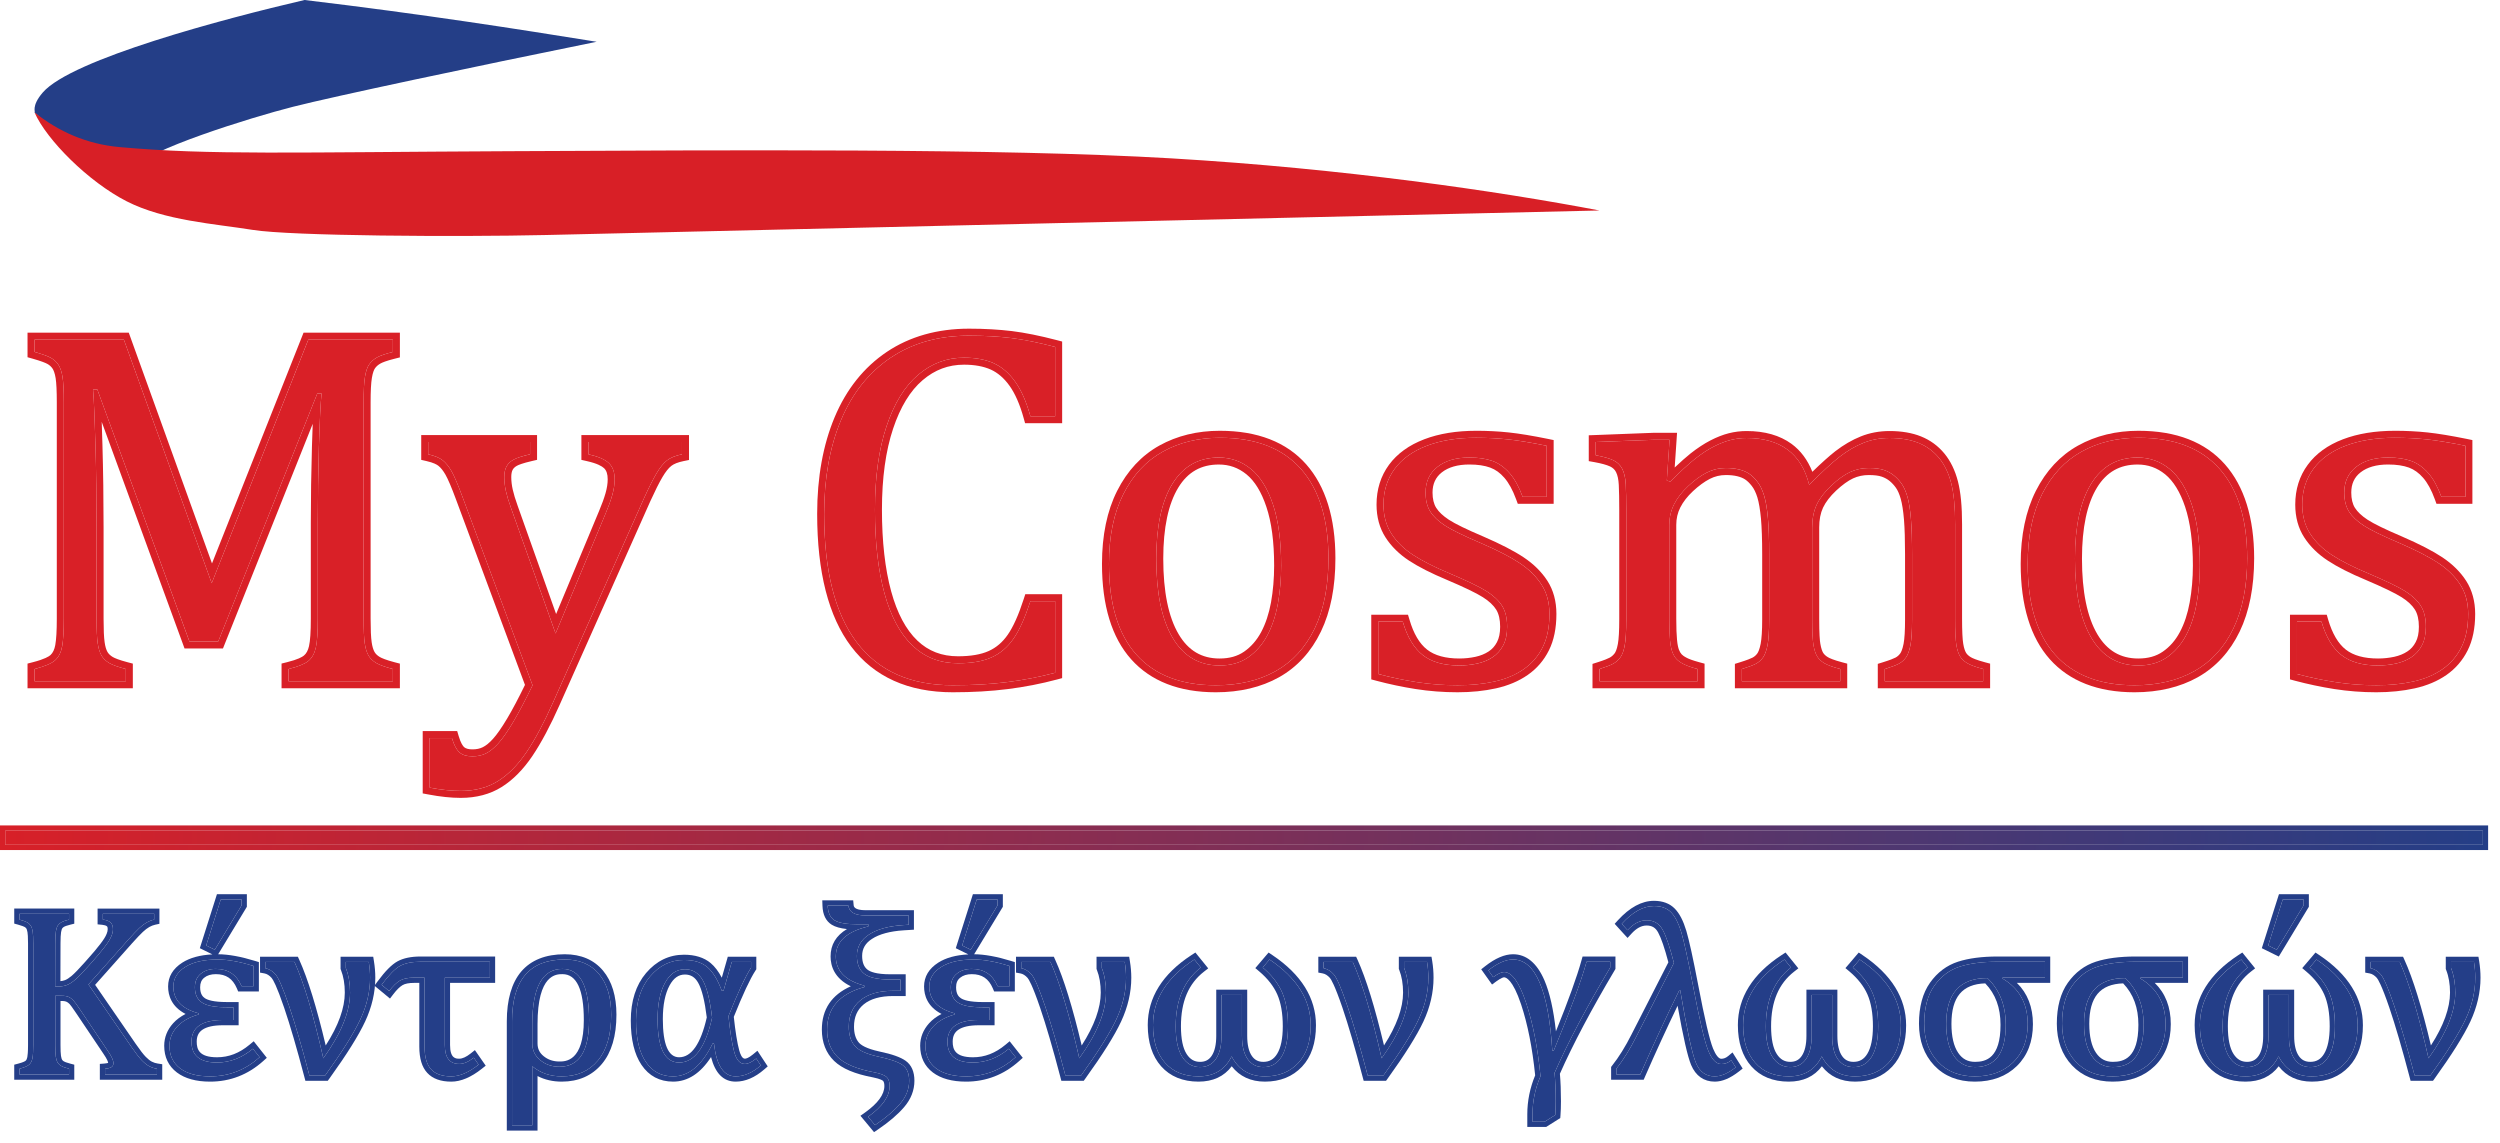 <?xml version="1.0" encoding="UTF-8" standalone="no"?><!DOCTYPE svg PUBLIC "-//W3C//DTD SVG 1.1//EN" "http://www.w3.org/Graphics/SVG/1.1/DTD/svg11.dtd"><svg width="100%" height="100%" viewBox="0 0 210 96" version="1.1" xmlns="http://www.w3.org/2000/svg" xmlns:xlink="http://www.w3.org/1999/xlink" xml:space="preserve" xmlns:serif="http://www.serif.com/" style="fill-rule:evenodd;clip-rule:evenodd;stroke-linejoin:round;stroke-miterlimit:2;"><path d="M13.39,76.32l-5.193,0l0,1.325l0.397,0.039c0.177,0.018 0.308,0.059 0.391,0.127c0.051,0.042 0.062,0.152 0.062,0.236c0,0.12 -0.028,0.249 -0.085,0.384l-0.001,0.005l-0.003,0.005c-0.083,0.22 -0.259,0.501 -0.521,0.84l-0.003,0.005l-0.003,0.004c-0.227,0.308 -0.665,0.825 -1.269,1.498c-0.512,0.579 -0.894,0.972 -1.131,1.174c-0.221,0.187 -0.413,0.311 -0.569,0.37c-0.119,0.045 -0.248,0.073 -0.388,0.086l0.008,-3.183c0,-0.432 0.018,-0.748 0.049,-0.939c0.034,-0.211 0.083,-0.293 0.095,-0.311c0.038,-0.053 0.092,-0.099 0.164,-0.141c0.047,-0.026 0.183,-0.087 0.516,-0.171l0.333,-0.083l0,-1.27l-5.044,0l-0,1.262l0.323,0.089c0.36,0.101 0.502,0.168 0.547,0.193c0.063,0.034 0.111,0.078 0.149,0.134c0.016,0.026 0.062,0.111 0.094,0.311c0.021,0.127 0.046,0.393 0.046,0.926l0,8.552c0,0.571 -0.033,0.862 -0.059,1.009c-0.025,0.14 -0.071,0.241 -0.138,0.302c-0.021,0.022 -0.15,0.126 -0.632,0.25l-0.33,0.087l-0,1.265l5.044,-0l0,-1.265l-0.329,-0.087c-0.343,-0.089 -0.489,-0.157 -0.545,-0.19c-0.07,-0.042 -0.119,-0.088 -0.151,-0.142c-0.021,-0.036 -0.064,-0.131 -0.092,-0.323c-0.026,-0.176 -0.04,-0.479 -0.04,-0.906l0,-3.704l0.084,0c0.241,0 0.357,0.036 0.405,0.058c0.097,0.042 0.183,0.104 0.264,0.19c0.063,0.068 0.219,0.256 0.546,0.752l2.306,3.432c0.151,0.218 0.259,0.4 0.327,0.549c0.05,0.11 0.066,0.181 0.071,0.219c-0.043,0.015 -0.132,0.039 -0.296,0.054l-0.403,0.032l-0,1.331l5.241,-0l-0,-1.304l-0.376,-0.057c-0.176,-0.026 -0.343,-0.079 -0.495,-0.158c-0.156,-0.08 -0.328,-0.215 -0.511,-0.403c-0.2,-0.202 -0.485,-0.571 -0.852,-1.103l-3.404,-4.946l3.094,-3.48c0.406,-0.452 0.715,-0.778 0.917,-0.966c0.185,-0.175 0.368,-0.313 0.543,-0.414c0.163,-0.091 0.332,-0.157 0.499,-0.193l0.348,-0.075l0,-1.281Zm-0.44,0.44l-0,0.487c-0.212,0.045 -0.42,0.126 -0.625,0.241c-0.204,0.116 -0.413,0.273 -0.627,0.474c-0.214,0.202 -0.528,0.532 -0.944,0.995l-3.323,3.738l3.599,5.231c0.383,0.553 0.682,0.939 0.9,1.162c0.219,0.22 0.426,0.382 0.624,0.484c0.196,0.101 0.407,0.169 0.632,0.204l0,0.484l-4.361,0l0,-0.484c0.245,-0.022 0.423,-0.068 0.534,-0.139c0.112,-0.074 0.169,-0.182 0.169,-0.326c-0,-0.12 -0.039,-0.264 -0.114,-0.431c-0.077,-0.168 -0.196,-0.372 -0.362,-0.609l-2.304,-3.431c-0.269,-0.408 -0.468,-0.678 -0.593,-0.81c-0.124,-0.133 -0.26,-0.228 -0.405,-0.292c-0.146,-0.065 -0.34,-0.094 -0.584,-0.094l-0.523,-0l-0,4.143c-0,0.442 0.014,0.764 0.043,0.969c0.029,0.206 0.08,0.367 0.148,0.485c0.07,0.117 0.173,0.216 0.309,0.297c0.134,0.079 0.353,0.157 0.657,0.238l-0,0.484l-4.164,0l0,-0.484c0.409,-0.107 0.682,-0.225 0.821,-0.354c0.138,-0.128 0.229,-0.311 0.272,-0.548c0.042,-0.236 0.065,-0.599 0.065,-1.087l0,-8.552c0,-0.457 -0.018,-0.788 -0.05,-0.996c-0.034,-0.208 -0.087,-0.37 -0.163,-0.484c-0.077,-0.115 -0.177,-0.208 -0.303,-0.277c-0.124,-0.069 -0.338,-0.148 -0.642,-0.231l0,-0.487l4.164,-0l-0,0.487c-0.292,0.072 -0.5,0.143 -0.629,0.215c-0.128,0.074 -0.231,0.166 -0.307,0.273c-0.075,0.109 -0.132,0.273 -0.168,0.489c-0.035,0.219 -0.053,0.554 -0.053,1.011l-0.01,3.628l0.296,0c0.25,0 0.479,-0.04 0.687,-0.119c0.209,-0.079 0.44,-0.228 0.698,-0.447c0.257,-0.216 0.648,-0.622 1.175,-1.214c0.634,-0.706 1.065,-1.219 1.296,-1.533c0.291,-0.376 0.485,-0.693 0.584,-0.95c0.079,-0.19 0.119,-0.376 0.119,-0.553c-0,-0.267 -0.076,-0.457 -0.227,-0.58c-0.152,-0.122 -0.36,-0.195 -0.623,-0.22l-0,-0.487l4.312,-0" style="fill:#243e88;fill-rule:nonzero;"/><path d="M20.737,75.114l-2.514,-0l-0.097,0.308l-1.225,3.865l-0.115,0.361l0.34,0.167l0.715,0.354c-1.034,0.051 -1.882,0.282 -2.523,0.689c-0.795,0.509 -1.197,1.182 -1.197,2.005c-0,0.752 0.28,1.693 1.466,2.309c-0.417,0.214 -0.766,0.475 -1.047,0.786c-0.496,0.553 -0.746,1.188 -0.746,1.887c0,0.954 0.36,1.708 1.069,2.245c0.674,0.509 1.61,0.767 2.784,0.767c1.679,-0 3.179,-0.58 4.457,-1.724l0.308,-0.276l-0.257,-0.326l-0.564,-0.712l-0.279,-0.354l-0.349,0.289c-0.854,0.713 -1.748,1.057 -2.733,1.057c-1.504,-0 -1.706,-0.663 -1.706,-1.313c0,-0.454 0.151,-0.772 0.474,-0.996c0.363,-0.252 0.941,-0.38 1.717,-0.38l1.33,-0l0,-1.95l-1.005,0c-1.114,0 -1.61,-0.175 -1.831,-0.324c-0.17,-0.116 -0.397,-0.336 -0.397,-0.917c-0,-0.356 0.106,-0.609 0.332,-0.795c0.25,-0.205 0.574,-0.307 0.988,-0.307c0.853,-0 1.413,0.376 1.76,1.186l0.114,0.268l1.739,-0l0,-2.467l-0.311,-0.095c-1.196,-0.369 -2.242,-0.558 -3.108,-0.564l0.093,-0.152l2.254,-3.729l0.064,-0.105l-0,-1.057Zm-2.448,5.484c0.83,0 1.834,0.18 3.016,0.543l0,1.702l-1.008,-0c-0.416,-0.971 -1.138,-1.454 -2.165,-1.454c-0.516,-0 -0.938,0.135 -1.267,0.406c-0.329,0.269 -0.493,0.649 -0.493,1.136c-0,0.59 0.197,1.016 0.592,1.281c0.396,0.268 1.086,0.4 2.076,0.4l0.565,0l-0,1.068l-0.89,0c-0.871,0 -1.527,0.153 -1.969,0.459c-0.442,0.309 -0.663,0.762 -0.663,1.359c0,1.169 0.715,1.754 2.147,1.754c1.082,0 2.086,-0.387 3.015,-1.16l0.565,0.713c-1.201,1.075 -2.588,1.612 -4.163,1.612c-1.082,0 -1.921,-0.226 -2.518,-0.676c-0.596,-0.451 -0.894,-1.083 -0.894,-1.896c0,-0.592 0.21,-1.123 0.631,-1.59c0.424,-0.468 1.029,-0.815 1.821,-1.04l0,-0.098c-1.418,-0.375 -2.125,-1.127 -2.125,-2.254c-0,-0.666 0.331,-1.21 0.992,-1.633c0.664,-0.422 1.575,-0.632 2.735,-0.632m2.008,-5.045l-0,0.495l-2.255,3.729l-0.722,-0.356l1.224,-3.868l1.753,-0" style="fill:#243e88;fill-rule:nonzero;"/><path d="M31.351,80.365l-2.743,0l-0,1.028l0.031,0.078c0.215,0.546 0.325,1.187 0.325,1.905c-0,1.292 -0.538,2.782 -1.604,4.442c-0.76,-3.204 -1.507,-5.621 -2.222,-7.196l-0.118,-0.257l-3.177,0l-0,1.334l0.361,0.065c0.219,0.04 0.419,0.165 0.611,0.38c0.121,0.138 0.42,0.645 1.055,2.506c0.503,1.479 1.074,3.435 1.697,5.81l0.086,0.327l1.879,0l0.133,-0.181c1.469,-2.043 2.453,-3.613 3.008,-4.802c0.566,-1.211 0.853,-2.447 0.853,-3.672c-0,-0.467 -0.039,-0.937 -0.115,-1.398l-0.06,-0.369Zm-0.374,0.44c0.072,0.441 0.109,0.884 0.109,1.327c-0,1.164 -0.271,2.326 -0.812,3.486c-0.54,1.157 -1.528,2.732 -2.967,4.729l-1.314,0c-0.632,-2.411 -1.203,-4.358 -1.707,-5.838c-0.504,-1.48 -0.884,-2.366 -1.141,-2.656c-0.257,-0.291 -0.544,-0.464 -0.862,-0.524l0,-0.524l2.454,0c0.777,1.709 1.585,4.404 2.421,8.091c1.496,-2.078 2.246,-3.917 2.246,-5.52c0,-0.777 -0.119,-1.467 -0.356,-2.065l0,-0.506l1.929,0" style="fill:#243e88;fill-rule:nonzero;"/><path d="M41.592,80.347l-6.275,-0c-0.782,-0 -1.429,0.134 -1.921,0.402c-0.491,0.268 -1.046,0.83 -1.697,1.714l-0.246,0.335l0.321,0.266l0.632,0.522l0.353,0.293l0.278,-0.363c0.281,-0.37 0.542,-0.627 0.775,-0.764c0.213,-0.127 0.542,-0.19 0.982,-0.19l0.428,-0l0,5.344c0,1.01 0.22,1.735 0.67,2.218c0.448,0.487 1.126,0.733 2.016,0.733c0.8,0 1.664,-0.365 2.569,-1.084l0.323,-0.258l-0.235,-0.337l-0.407,-0.586l-0.267,-0.383l-0.367,0.292c-0.361,0.283 -0.679,0.429 -0.943,0.429c-0.272,-0 -0.776,-0 -0.776,-1.144l0,-5.224l3.787,-0l-0,-2.215Zm-0.44,0.439l0,1.335l-3.787,0l-0,5.665c-0,1.058 0.404,1.584 1.216,1.584c0.369,-0 0.774,-0.176 1.216,-0.525l0.406,0.584c-0.831,0.661 -1.596,0.988 -2.295,0.988c-0.765,0 -1.329,-0.197 -1.693,-0.593c-0.37,-0.395 -0.552,-1.035 -0.552,-1.918l-0,-5.785l-0.869,0c-0.522,0 -0.922,0.084 -1.206,0.253c-0.285,0.166 -0.585,0.46 -0.9,0.874l-0.634,-0.524c0.605,-0.825 1.125,-1.352 1.552,-1.589c0.43,-0.231 1,-0.349 1.711,-0.349l5.835,0" style="fill:#243e88;fill-rule:nonzero;"/><path d="M46.987,89.166c-0.518,0 -0.95,-0.146 -1.323,-0.45c-0.348,-0.283 -0.511,-0.621 -0.511,-1.067l0,-1.622c0,-4.199 1.575,-4.199 2.094,-4.199c1.19,0 1.794,1.298 1.794,3.853c-0,3.485 -1.545,3.485 -2.054,3.485m0.447,-9.009c-1.602,0 -2.831,0.492 -3.653,1.456c-0.801,0.946 -1.209,2.353 -1.209,4.186l-0,9.174l2.581,-0l0,-4.585c0.602,0.312 1.282,0.469 2.034,0.469c1.41,0 2.544,-0.5 3.372,-1.486c0.81,-0.965 1.222,-2.357 1.222,-4.136c0,-1.561 -0.379,-2.807 -1.127,-3.701c-0.766,-0.912 -1.849,-1.377 -3.22,-1.377m-0.447,9.449c1.662,0 2.494,-1.308 2.494,-3.925c0,-2.861 -0.746,-4.292 -2.234,-4.292c-1.688,0 -2.534,1.545 -2.534,4.638l0,1.622c0,0.573 0.224,1.044 0.674,1.408c0.446,0.365 0.982,0.549 1.6,0.549m0.447,-9.008c1.239,-0 2.2,0.407 2.882,1.22c0.683,0.816 1.024,1.954 1.024,3.417c-0,1.681 -0.373,2.967 -1.117,3.853c-0.745,0.886 -1.757,1.329 -3.036,1.329c-0.971,0 -1.794,-0.284 -2.474,-0.851l0,4.965l-1.701,-0l-0,-8.732c-0,-3.467 1.473,-5.201 4.422,-5.201" style="fill:#243e88;fill-rule:nonzero;"/><path d="M57.048,88.811c-0.91,-0 -1.37,-1.08 -1.37,-3.209c-0,-1.186 0.191,-2.137 0.569,-2.83c0.334,-0.615 0.754,-0.912 1.284,-0.912c0.493,0 0.849,0.221 1.116,0.695c0.31,0.548 0.553,1.525 0.722,2.908c-0.506,2.222 -1.288,3.348 -2.322,3.348m0.407,-8.615c-1.244,0 -2.316,0.52 -3.185,1.54c-0.85,1.003 -1.282,2.344 -1.282,3.994c0,1.586 0.301,2.837 0.897,3.718c0.63,0.936 1.525,1.409 2.658,1.409c1.232,0 2.299,-0.694 3.186,-2.065c0.351,1.373 1.043,2.065 2.066,2.065c0.811,0 1.619,-0.344 2.404,-1.026l0.292,-0.254l-0.214,-0.321l-0.384,-0.584l-0.27,-0.409l-0.377,0.311c-0.376,0.31 -0.587,0.356 -0.68,0.356c-0.242,-0 -0.396,-0.429 -0.466,-0.686c-0.173,-0.632 -0.327,-1.582 -0.46,-2.827c0.759,-1.89 1.37,-3.198 1.82,-3.888l0.071,-0.109l-0,-1.055l-2.395,-0l-0.091,0.319l-0.413,1.443c-0.278,-0.53 -0.59,-0.939 -0.941,-1.234c-0.555,-0.461 -1.307,-0.697 -2.236,-0.697m-0.407,9.056c1.286,-0 2.21,-1.257 2.769,-3.768c-0.177,-1.484 -0.44,-2.533 -0.786,-3.146c-0.346,-0.613 -0.846,-0.918 -1.499,-0.918c-0.698,-0 -1.255,0.379 -1.671,1.14c-0.414,0.762 -0.623,1.776 -0.623,3.042c0,2.432 0.603,3.65 1.811,3.65m0.406,-8.614c0.83,-0 1.48,0.198 1.952,0.592c0.472,0.395 0.879,1.058 1.221,1.987l0.149,0l0.691,-2.412l1.622,0l-0,0.484c-0.474,0.734 -1.108,2.088 -1.899,4.066c0.139,1.33 0.3,2.333 0.484,3.006c0.185,0.673 0.482,1.009 0.891,1.009c0.27,-0 0.59,-0.152 0.96,-0.457l0.384,0.585c-0.704,0.612 -1.409,0.919 -2.115,0.919c-1.009,0 -1.617,-0.922 -1.819,-2.768l-0.11,0c-0.903,1.846 -2.01,2.768 -3.323,2.768c-0.982,0 -1.747,-0.405 -2.293,-1.215c-0.548,-0.811 -0.822,-1.968 -0.822,-3.472c0,-1.548 0.394,-2.786 1.178,-3.707c0.784,-0.922 1.734,-1.385 2.849,-1.385" style="fill:#243e88;fill-rule:nonzero;"/><path d="M71.668,75.629l-2.596,-0l0.015,0.455c0.025,0.753 0.289,1.29 0.782,1.595c0.298,0.184 0.719,0.302 1.276,0.362c-0.915,0.547 -1.376,1.316 -1.376,2.299c0,0.814 0.321,1.84 1.698,2.508c-1.614,0.721 -2.431,1.939 -2.431,3.635c0,1.087 0.347,1.974 1.031,2.636c0.667,0.642 1.737,1.096 3.276,1.384c0.616,0.124 0.79,0.252 0.83,0.286c0.074,0.07 0.115,0.225 0.115,0.438c0,0.709 -0.547,1.457 -1.624,2.224l-0.388,0.274l0.304,0.365l0.585,0.703l0.254,0.306l0.331,-0.222c0.926,-0.628 1.664,-1.259 2.192,-1.874c0.576,-0.668 0.869,-1.415 0.869,-2.22c-0,-0.761 -0.246,-1.324 -0.733,-1.673c-0.423,-0.304 -1.145,-0.562 -2.208,-0.784c-1.117,-0.242 -1.566,-0.55 -1.744,-0.769c-0.258,-0.314 -0.389,-0.755 -0.389,-1.314c0,-0.811 0.267,-1.423 0.814,-1.874c0.567,-0.465 1.396,-0.701 2.465,-0.701l1.063,-0l-0,-1.828l-1.301,-0c-1.173,-0 -1.688,-0.213 -1.912,-0.392c-0.301,-0.236 -0.446,-0.614 -0.446,-1.156c0,-0.601 0.27,-1.066 0.827,-1.425c0.618,-0.403 1.512,-0.644 2.657,-0.719l0.454,-0.028l0.412,-0.026l0,-1.635l-4.049,-0c-0.974,-0 -1.005,-0.325 -1.015,-0.432l-0.038,-0.398Zm-0.401,0.44c0.054,0.553 0.537,0.829 1.454,0.829l3.609,0l0,0.782l-0.454,0.029c-1.226,0.081 -2.183,0.343 -2.868,0.788c-0.686,0.443 -1.029,1.043 -1.029,1.795c0,0.678 0.206,1.18 0.615,1.503c0.408,0.322 1.137,0.485 2.184,0.485l0.861,0l-0,0.948l-0.623,0c-1.181,0 -2.095,0.268 -2.745,0.802c-0.649,0.533 -0.974,1.271 -0.974,2.213c-0,0.666 0.164,1.198 0.49,1.594c0.325,0.397 0.991,0.703 1.992,0.919c0.997,0.21 1.676,0.448 2.043,0.711c0.366,0.264 0.549,0.704 0.549,1.316c-0,0.699 -0.255,1.344 -0.764,1.934c-0.506,0.591 -1.207,1.188 -2.105,1.795l-0.583,-0.703c1.207,-0.857 1.809,-1.717 1.809,-2.582c-0,-0.346 -0.084,-0.601 -0.256,-0.761c-0.171,-0.158 -0.521,-0.289 -1.047,-0.394c-1.439,-0.27 -2.456,-0.693 -3.051,-1.27c-0.598,-0.579 -0.897,-1.352 -0.897,-2.319c0,-1.807 1.043,-2.998 3.126,-3.57l-0,-0.12c-1.596,-0.421 -2.394,-1.239 -2.394,-2.453c0,-1.245 0.91,-2.086 2.73,-2.52l-0,-0.179l-0.91,-0c-0.923,-0 -1.566,-0.113 -1.929,-0.336c-0.362,-0.224 -0.553,-0.638 -0.574,-1.236l1.741,-0" style="fill:#243e88;fill-rule:nonzero;"/><path d="M84.239,75.114l-2.514,-0l-0.098,0.308l-1.226,3.865l-0.114,0.361l0.339,0.167l0.716,0.354c-1.035,0.051 -1.882,0.282 -2.523,0.689c-0.794,0.507 -1.197,1.182 -1.197,2.005c0,0.752 0.279,1.693 1.466,2.309c-0.416,0.214 -0.767,0.475 -1.047,0.786c-0.496,0.555 -0.746,1.188 -0.746,1.887c-0,0.953 0.36,1.707 1.068,2.245c0.675,0.509 1.612,0.767 2.783,0.767c1.682,-0 3.181,-0.58 4.458,-1.724l0.309,-0.276l-0.257,-0.324l-0.564,-0.714l-0.28,-0.354l-0.347,0.289c-0.856,0.713 -1.749,1.057 -2.734,1.057c-1.503,-0 -1.705,-0.663 -1.705,-1.313c0,-0.454 0.15,-0.772 0.473,-0.997c0.363,-0.251 0.94,-0.379 1.716,-0.379l1.329,-0l0,-1.95l-1.003,0.001c-1.113,-0.001 -1.61,-0.176 -1.83,-0.325c-0.171,-0.116 -0.4,-0.336 -0.4,-0.917c0,-0.359 0.107,-0.61 0.333,-0.795c0.251,-0.205 0.576,-0.307 0.988,-0.307c0.854,-0 1.414,0.376 1.761,1.186l0.115,0.268l1.738,-0l0,-2.467l-0.31,-0.095c-1.197,-0.369 -2.242,-0.558 -3.109,-0.564l0.092,-0.152l2.256,-3.729l0.064,-0.105l-0,-1.057Zm-2.449,5.484c0.831,0 1.835,0.18 3.017,0.543l-0,1.702l-1.008,-0c-0.417,-0.97 -1.139,-1.454 -2.167,-1.454c-0.514,-0 -0.937,0.135 -1.267,0.406c-0.33,0.269 -0.494,0.649 -0.494,1.136c0,0.59 0.199,1.016 0.593,1.281c0.397,0.268 1.089,0.4 2.077,0.4l0.563,0l-0,1.068l-0.889,0c-0.871,0 -1.526,0.153 -1.967,0.459c-0.442,0.309 -0.662,0.762 -0.662,1.359c-0,1.169 0.713,1.754 2.145,1.754c1.08,0 2.086,-0.387 3.016,-1.16l0.564,0.713c-1.2,1.075 -2.588,1.612 -4.165,1.612c-1.08,0 -1.92,-0.226 -2.517,-0.676c-0.594,-0.451 -0.894,-1.083 -0.894,-1.896c-0,-0.592 0.213,-1.122 0.633,-1.59c0.423,-0.468 1.028,-0.815 1.82,-1.04l-0,-0.098c-1.418,-0.375 -2.127,-1.127 -2.127,-2.254c0,-0.666 0.332,-1.21 0.995,-1.633c0.662,-0.422 1.574,-0.632 2.734,-0.632m2.009,-5.045l-0,0.495l-2.256,3.729l-0.722,-0.356l1.225,-3.868l1.753,-0" style="fill:#243e88;fill-rule:nonzero;"/><path d="M94.851,80.365l-2.742,0l-0,1.028l0.031,0.078c0.214,0.544 0.324,1.185 0.324,1.905c0,1.294 -0.539,2.785 -1.602,4.442c-0.761,-3.205 -1.508,-5.621 -2.224,-7.196l-0.117,-0.257l-3.176,0l-0,1.334l0.361,0.065c0.219,0.04 0.419,0.165 0.611,0.38c0.097,0.112 0.397,0.58 1.053,2.506c0.5,1.463 1.07,3.418 1.698,5.81l0.086,0.327l1.88,0l0.131,-0.181c1.471,-2.045 2.456,-3.614 3.01,-4.802c0.566,-1.213 0.854,-2.447 0.854,-3.672c-0,-0.464 -0.041,-0.933 -0.118,-1.398l-0.06,-0.369Zm-0.374,0.44c0.073,0.441 0.111,0.884 0.111,1.327c-0,1.164 -0.271,2.326 -0.813,3.486c-0.539,1.157 -1.529,2.732 -2.967,4.729l-1.313,0c-0.634,-2.411 -1.203,-4.358 -1.708,-5.838c-0.505,-1.48 -0.884,-2.366 -1.14,-2.656c-0.258,-0.291 -0.545,-0.464 -0.862,-0.524l-0,-0.524l2.452,0c0.778,1.709 1.585,4.404 2.424,8.091c1.497,-2.078 2.243,-3.917 2.243,-5.52c0,-0.777 -0.118,-1.467 -0.355,-2.065l-0,-0.506l1.928,0" style="fill:#243e88;fill-rule:nonzero;"/><path d="M100.413,80.012l-0.332,0.216c-2.436,1.59 -3.67,3.568 -3.67,5.878c-0,1.454 0.378,2.617 1.123,3.46c0.762,0.856 1.818,1.291 3.143,1.291c1.21,0 2.145,-0.433 2.788,-1.291c0.666,0.858 1.602,1.291 2.791,1.291c1.28,0 2.327,-0.422 3.113,-1.257c0.777,-0.823 1.172,-1.993 1.172,-3.476c0,-2.281 -1.231,-4.264 -3.654,-5.891l-0.326,-0.219l-0.255,0.298l-0.572,0.673l-0.287,0.336l0.337,0.285c0.696,0.588 1.202,1.235 1.506,1.923c0.307,0.697 0.464,1.597 0.464,2.676c-0,1.026 -0.16,1.809 -0.476,2.321c-0.281,0.457 -0.646,0.67 -1.153,0.67c-0.424,0 -0.728,-0.154 -0.964,-0.489c-0.263,-0.376 -0.395,-0.943 -0.395,-1.692l0,-3.881l-2.601,-0l0,3.881c0,0.738 -0.131,1.304 -0.392,1.686c-0.232,0.338 -0.54,0.495 -0.967,0.495c-0.479,0 -0.835,-0.207 -1.125,-0.652c-0.32,-0.491 -0.481,-1.279 -0.481,-2.339c-0,-2.071 0.633,-3.572 1.937,-4.587l0.353,-0.276l-0.282,-0.35l-0.545,-0.671l-0.25,-0.309Zm6.227,0.586c2.307,1.548 3.459,3.392 3.459,5.526c-0,1.374 -0.349,2.432 -1.052,3.175c-0.701,0.745 -1.631,1.118 -2.791,1.118c-1.28,-0 -2.215,-0.56 -2.8,-1.682c-0.548,1.122 -1.473,1.682 -2.779,1.682c-1.198,-0 -2.137,-0.381 -2.814,-1.143c-0.673,-0.76 -1.013,-1.817 -1.013,-3.168c0,-2.163 1.158,-3.999 3.472,-5.508l0.545,0.672c-1.405,1.094 -2.109,2.74 -2.109,4.935c0,1.153 0.186,2.014 0.554,2.58c0.369,0.568 0.867,0.851 1.494,0.851c0.573,0 1.018,-0.23 1.33,-0.688c0.314,-0.456 0.47,-1.103 0.47,-1.933l-0,-3.44l1.719,0l-0,3.44c-0,0.845 0.161,1.492 0.476,1.944c0.316,0.452 0.758,0.677 1.324,0.677c0.661,0 1.17,-0.294 1.53,-0.88c0.359,-0.585 0.538,-1.437 0.538,-2.551c0,-1.148 -0.167,-2.099 -0.499,-2.853c-0.333,-0.755 -0.875,-1.449 -1.627,-2.082l0.573,-0.672" style="fill:#243e88;fill-rule:nonzero;"/><path d="M120.245,80.365l-2.743,0l-0,1.028l0.033,0.078c0.215,0.546 0.323,1.187 0.323,1.905c0,1.292 -0.538,2.783 -1.601,4.442c-0.764,-3.207 -1.509,-5.625 -2.223,-7.196l-0.119,-0.257l-3.176,0l-0,1.331l0.361,0.068c0.219,0.04 0.418,0.165 0.612,0.38c0.096,0.112 0.396,0.58 1.054,2.506c0.496,1.462 1.068,3.415 1.695,5.81l0.089,0.327l1.878,0l0.132,-0.181c1.472,-2.047 2.454,-3.617 3.009,-4.802c0.566,-1.209 0.849,-2.445 0.849,-3.672c0,-0.472 -0.036,-0.943 -0.111,-1.398l-0.062,-0.369Zm-0.373,0.44c0.074,0.441 0.11,0.884 0.11,1.327c-0,1.164 -0.272,2.326 -0.812,3.486c-0.539,1.157 -1.53,2.732 -2.967,4.729l-1.315,0c-0.634,-2.411 -1.201,-4.358 -1.706,-5.838c-0.506,-1.48 -0.885,-2.366 -1.143,-2.656c-0.256,-0.291 -0.543,-0.464 -0.861,-0.524l0,-0.524l2.451,0c0.779,1.709 1.589,4.404 2.428,8.091c1.495,-2.078 2.244,-3.917 2.244,-5.52c0,-0.777 -0.121,-1.467 -0.358,-2.065l-0,-0.506l1.929,0" style="fill:#243e88;fill-rule:nonzero;"/><path d="M127.091,80.157c-0.705,-0 -1.492,0.34 -2.34,1.005l-0.329,0.26l0.243,0.342l0.407,0.573l0.259,0.364l0.359,-0.265c0.454,-0.333 0.631,-0.342 0.651,-0.342c0.154,-0 0.725,0.164 1.43,2.272c0.549,1.652 0.95,3.658 1.183,5.964c-0.439,1.058 -0.661,2.159 -0.661,3.271l0,1.062l1.586,0l0.107,-0.067l0.891,-0.562l0.186,-0.119l0.016,-0.218c0.027,-0.341 0.041,-0.743 0.041,-1.192c-0,-0.861 -0.03,-1.637 -0.089,-2.311c1.101,-2.482 2.651,-5.409 4.605,-8.698l0.062,-0.104l-0,-1.045l-2.761,-0l-0.092,0.322c-0.37,1.347 -1.091,3.349 -2.148,5.966c-0.202,-1.837 -0.521,-3.251 -0.971,-4.298c-0.627,-1.446 -1.513,-2.18 -2.635,-2.18m-0,0.441c0.935,-0 1.679,0.638 2.228,1.913c0.553,1.276 0.908,3.188 1.075,5.74l0.119,0c1.399,-3.374 2.318,-5.864 2.757,-7.465l1.988,-0l-0,0.484c-2.004,3.368 -3.561,6.32 -4.675,8.851c0.065,0.693 0.096,1.485 0.096,2.384c-0,0.44 -0.014,0.825 -0.038,1.156l-0.891,0.563l-1.019,0l0,-0.623c0,-1.093 0.223,-2.162 0.672,-3.204c-0.237,-2.399 -0.641,-4.456 -1.216,-6.171c-0.572,-1.712 -1.188,-2.572 -1.846,-2.572c-0.217,-0 -0.521,0.144 -0.911,0.427l-0.407,-0.572c0.772,-0.608 1.462,-0.911 2.068,-0.911" style="fill:#243e88;fill-rule:nonzero;"/><path d="M138.928,75.669c-1.016,-0 -2.032,0.55 -3.027,1.636l-0.268,0.296l0.268,0.297l0.486,0.533l0.327,0.356l0.324,-0.354c0.423,-0.463 0.84,-0.689 1.278,-0.689c0.448,0 0.744,0.178 0.962,0.574c0.261,0.476 0.551,1.322 0.865,2.515l-3.101,6.071c-0.517,1.023 -1.06,1.896 -1.616,2.598l-0.092,0.121l-0,1.077l2.734,-0l0.115,-0.264c0.893,-2.042 1.811,-4.039 2.735,-5.953c0.472,2.647 0.846,4.278 1.133,4.968c0.386,0.92 1.075,1.406 1.989,1.406c0.626,-0 1.292,-0.278 2.031,-0.852l0.313,-0.246l-0.213,-0.337l-0.374,-0.593l-0.266,-0.424l-0.385,0.318c-0.177,0.145 -0.361,0.215 -0.561,0.215c-0.214,0 -0.464,-0.312 -0.687,-0.857c-0.293,-0.72 -0.714,-2.527 -1.255,-5.37c-0.423,-2.211 -0.757,-3.729 -0.99,-4.513c-0.255,-0.85 -0.569,-1.459 -0.967,-1.868c-0.427,-0.439 -1.019,-0.661 -1.758,-0.661m0,0.439c0.621,0 1.1,0.176 1.445,0.528c0.34,0.354 0.627,0.915 0.859,1.686c0.232,0.772 0.555,2.263 0.98,4.471c0.545,2.88 0.972,4.7 1.279,5.455c0.308,0.755 0.67,1.131 1.094,1.131c0.304,-0 0.583,-0.105 0.842,-0.316l0.372,0.594c-0.651,0.507 -1.237,0.76 -1.759,0.76c-0.738,0 -1.268,-0.378 -1.584,-1.135c-0.317,-0.761 -0.758,-2.799 -1.324,-6.124l-0.058,0c-1.121,2.276 -2.218,4.642 -3.292,7.102l-2.009,0l-0,-0.484c0.572,-0.726 1.128,-1.617 1.662,-2.672l3.174,-6.22c-0.338,-1.319 -0.649,-2.243 -0.945,-2.779c-0.293,-0.534 -0.745,-0.8 -1.348,-0.8c-0.562,-0 -1.096,0.277 -1.602,0.83l-0.488,-0.534c0.911,-0.996 1.809,-1.493 2.702,-1.493" style="fill:#243e88;fill-rule:nonzero;"/><path d="M149.986,80.012l-0.334,0.216c-2.433,1.59 -3.67,3.568 -3.67,5.878c-0,1.455 0.379,2.618 1.125,3.46c0.76,0.856 1.817,1.291 3.147,1.291c1.208,0 2.143,-0.433 2.784,-1.291c0.667,0.858 1.602,1.291 2.791,1.291c1.28,0 2.328,-0.422 3.111,-1.257c0.779,-0.823 1.174,-1.993 1.174,-3.476c-0,-2.282 -1.228,-4.264 -3.655,-5.892l-0.326,-0.218l-0.256,0.298l-0.572,0.672l-0.289,0.337l0.341,0.286c0.697,0.589 1.204,1.234 1.506,1.921c0.307,0.698 0.463,1.599 0.463,2.677c0,1.026 -0.161,1.807 -0.475,2.321c-0.279,0.457 -0.646,0.67 -1.154,0.67c-0.421,0 -0.728,-0.154 -0.963,-0.49c-0.261,-0.374 -0.394,-0.942 -0.394,-1.691l-0,-3.881l-2.6,-0l-0,3.881c-0,0.738 -0.135,1.304 -0.395,1.685c-0.23,0.339 -0.538,0.496 -0.967,0.496c-0.475,0 -0.835,-0.207 -1.125,-0.652c-0.318,-0.488 -0.481,-1.276 -0.481,-2.339c-0,-2.071 0.634,-3.572 1.936,-4.588l0.353,-0.275l-0.282,-0.35l-0.543,-0.671l-0.25,-0.309Zm6.228,0.586c2.308,1.548 3.46,3.392 3.46,5.526c-0,1.374 -0.349,2.432 -1.053,3.175c-0.702,0.745 -1.633,1.118 -2.792,1.118c-1.281,-0 -2.213,-0.56 -2.802,-1.682c-0.544,1.122 -1.469,1.682 -2.773,1.682c-1.202,-0 -2.143,-0.381 -2.817,-1.143c-0.676,-0.76 -1.014,-1.817 -1.014,-3.168c0,-2.163 1.156,-3.999 3.472,-5.508l0.542,0.672c-1.403,1.094 -2.106,2.74 -2.106,4.935c0,1.153 0.187,2.014 0.555,2.58c0.371,0.568 0.867,0.851 1.492,0.851c0.574,0 1.018,-0.23 1.332,-0.688c0.311,-0.456 0.469,-1.103 0.469,-1.933l-0,-3.44l1.722,0l0,3.44c0,0.845 0.156,1.492 0.471,1.944c0.318,0.452 0.758,0.677 1.325,0.677c0.66,0 1.17,-0.294 1.531,-0.88c0.358,-0.585 0.537,-1.437 0.537,-2.551c0,-1.148 -0.165,-2.099 -0.499,-2.853c-0.33,-0.755 -0.878,-1.449 -1.628,-2.082l0.576,-0.672" style="fill:#243e88;fill-rule:nonzero;"/><path d="M165.905,89.196c-0.617,0 -1.067,-0.24 -1.416,-0.757c-0.378,-0.554 -0.568,-1.374 -0.568,-2.433c-0,-2.254 0.905,-3.339 2.84,-3.403c0.863,0.898 1.283,2.04 1.283,3.483c-0,2.788 -1.218,3.11 -2.139,3.11m6.314,-8.849l-4.428,0c-1.305,0 -2.422,0.146 -3.316,0.434c-0.946,0.307 -1.739,0.9 -2.357,1.772c-0.613,0.867 -0.924,2.023 -0.924,3.434c0,1.43 0.431,2.61 1.276,3.508c0.852,0.904 2.002,1.362 3.415,1.362c1.451,0 2.641,-0.44 3.531,-1.311c0.896,-0.874 1.35,-2.059 1.35,-3.519c0,-1.43 -0.454,-2.591 -1.349,-3.465l2.802,-0l0,-2.215Zm-6.314,9.289c1.719,0 2.578,-1.183 2.578,-3.55c0,-1.622 -0.511,-2.93 -1.54,-3.926c-2.307,-0 -3.462,1.282 -3.462,3.846c0,1.154 0.216,2.048 0.642,2.68c0.431,0.634 1.023,0.95 1.782,0.95m5.874,-8.851l0,1.335l-3.562,0l-0,0.08c1.405,0.831 2.11,2.106 2.11,3.827c0,1.344 -0.409,2.412 -1.216,3.205c-0.812,0.79 -1.889,1.185 -3.226,1.185c-1.291,-0 -2.324,-0.408 -3.093,-1.226c-0.774,-0.817 -1.157,-1.885 -1.157,-3.204c-0,-1.324 0.282,-2.385 0.843,-3.179c0.562,-0.795 1.271,-1.33 2.131,-1.607c0.857,-0.277 1.917,-0.416 3.182,-0.416l3.988,0" style="fill:#243e88;fill-rule:nonzero;"/><path d="M177.484,89.196c-0.61,0 -1.071,-0.247 -1.417,-0.757c-0.377,-0.554 -0.568,-1.374 -0.568,-2.433c0,-2.254 0.906,-3.339 2.846,-3.403c0.86,0.9 1.28,2.042 1.28,3.483c0,2.788 -1.222,3.11 -2.141,3.11m6.314,-8.849l-4.426,0c-1.308,0 -2.424,0.146 -3.318,0.434c-0.945,0.307 -1.738,0.9 -2.356,1.772c-0.614,0.867 -0.925,2.023 -0.925,3.434c0,1.428 0.43,2.607 1.276,3.506c0.855,0.906 2.005,1.364 3.414,1.364c1.453,0 2.639,-0.44 3.532,-1.311c0.898,-0.873 1.35,-2.058 1.35,-3.519c-0,-1.43 -0.45,-2.591 -1.348,-3.465l2.801,-0l-0,-2.215Zm-6.314,9.289c1.721,0 2.582,-1.183 2.582,-3.55c-0,-1.622 -0.514,-2.93 -1.543,-3.926c-2.308,-0 -3.463,1.282 -3.463,3.846c0,1.154 0.215,2.048 0.644,2.68c0.43,0.634 1.02,0.95 1.78,0.95m5.875,-8.851l-0,1.335l-3.56,0l0,0.08c1.406,0.831 2.106,2.106 2.106,3.827c0,1.344 -0.406,2.412 -1.221,3.205c-0.807,0.79 -1.882,1.185 -3.221,1.185c-1.293,-0 -2.322,-0.408 -3.093,-1.226c-0.772,-0.817 -1.157,-1.885 -1.157,-3.204c0,-1.324 0.282,-2.385 0.846,-3.179c0.563,-0.795 1.272,-1.33 2.131,-1.607c0.855,-0.277 1.919,-0.416 3.182,-0.416l3.987,0" style="fill:#243e88;fill-rule:nonzero;"/><path d="M188.356,80.012l-0.332,0.216c-2.436,1.589 -3.673,3.568 -3.673,5.878c-0,1.455 0.378,2.619 1.126,3.46c0.76,0.856 1.817,1.291 3.14,1.291c1.215,0 2.149,-0.433 2.792,-1.291c0.664,0.858 1.599,1.291 2.789,1.291c1.279,0 2.327,-0.422 3.111,-1.256c0.779,-0.825 1.175,-1.994 1.175,-3.477c-0,-2.281 -1.231,-4.264 -3.655,-5.891l-0.329,-0.219l-0.252,0.298l-0.574,0.673l-0.286,0.337l0.336,0.285c0.696,0.585 1.203,1.232 1.51,1.922c0.306,0.696 0.461,1.597 0.461,2.676c-0,1.027 -0.161,1.809 -0.474,2.32c-0.279,0.458 -0.648,0.671 -1.152,0.671c-0.424,0 -0.732,-0.154 -0.964,-0.489c-0.264,-0.375 -0.395,-0.943 -0.395,-1.692l0,-3.881l-2.603,-0l0,3.881c0,0.736 -0.13,1.303 -0.391,1.686c-0.234,0.338 -0.539,0.495 -0.965,0.495c-0.478,0 -0.835,-0.207 -1.127,-0.65c-0.323,-0.492 -0.484,-1.279 -0.484,-2.341c-0,-2.071 0.636,-3.572 1.937,-4.588l0.354,-0.275l-0.283,-0.349l-0.542,-0.672l-0.25,-0.309Zm5.589,-4.898l-2.512,-0l-0.098,0.307l-1.228,3.866l-0.115,0.361l0.342,0.167l0.721,0.357l0.364,0.177l0.209,-0.345l2.252,-3.728l0.065,-0.105l-0,-1.057Zm0.636,5.484c2.308,1.548 3.461,3.392 3.461,5.526c0,1.374 -0.351,2.432 -1.051,3.175c-0.707,0.745 -1.633,1.118 -2.793,1.118c-1.278,-0 -2.212,-0.56 -2.8,-1.682c-0.546,1.122 -1.475,1.682 -2.781,1.682c-1.197,-0 -2.133,-0.381 -2.811,-1.143c-0.677,-0.76 -1.015,-1.817 -1.015,-3.168c0,-2.163 1.157,-3.999 3.474,-5.508l0.542,0.672c-1.402,1.094 -2.106,2.74 -2.106,4.935c-0,1.153 0.185,2.014 0.556,2.58c0.367,0.568 0.866,0.851 1.494,0.851c0.569,0 1.013,-0.23 1.328,-0.688c0.312,-0.456 0.469,-1.103 0.469,-1.933l0,-3.44l1.721,0l-0,3.44c-0,0.845 0.155,1.492 0.473,1.944c0.316,0.452 0.757,0.677 1.327,0.677c0.658,0 1.168,-0.294 1.524,-0.88c0.362,-0.585 0.54,-1.437 0.54,-2.551c-0,-1.148 -0.166,-2.099 -0.497,-2.853c-0.336,-0.755 -0.874,-1.449 -1.627,-2.082l0.572,-0.672m-1.076,-5.045l-0,0.496l-2.257,3.728l-0.722,-0.356l1.227,-3.868l1.752,0" style="fill:#243e88;fill-rule:nonzero;"/><path d="M208.188,80.365l-2.743,0l0,1.028l0.03,0.078c0.218,0.547 0.327,1.188 0.327,1.905c0,1.292 -0.537,2.783 -1.605,4.442c-0.761,-3.205 -1.507,-5.622 -2.225,-7.196l-0.117,-0.257l-3.176,0l-0,1.334l0.362,0.065c0.217,0.04 0.42,0.165 0.614,0.38c0.095,0.112 0.396,0.58 1.052,2.506c0.496,1.463 1.067,3.418 1.696,5.81l0.086,0.327l1.882,0l0.132,-0.181c1.469,-2.045 2.451,-3.614 3.009,-4.802c0.563,-1.209 0.851,-2.445 0.851,-3.672c0,-0.471 -0.039,-0.942 -0.113,-1.398l-0.062,-0.369Zm-0.374,0.44c0.072,0.441 0.107,0.884 0.107,1.327c-0,1.164 -0.267,2.326 -0.81,3.486c-0.54,1.157 -1.529,2.732 -2.964,4.729l-1.317,0c-0.633,-2.411 -1.203,-4.358 -1.707,-5.838c-0.503,-1.48 -0.883,-2.366 -1.141,-2.656c-0.259,-0.291 -0.542,-0.464 -0.863,-0.524l0,-0.524l2.455,0c0.777,1.709 1.585,4.404 2.421,8.091c1.5,-2.078 2.248,-3.917 2.248,-5.52c-0,-0.777 -0.12,-1.467 -0.357,-2.065l-0,-0.506l1.928,0" style="fill:#243e88;fill-rule:nonzero;"/><path d="M4.633,82.863l0.296,0c0.25,0 0.479,-0.04 0.687,-0.119c0.209,-0.079 0.44,-0.228 0.698,-0.446c0.257,-0.217 0.648,-0.623 1.175,-1.215c0.634,-0.706 1.065,-1.219 1.296,-1.533c0.291,-0.376 0.485,-0.693 0.584,-0.95c0.079,-0.19 0.119,-0.376 0.119,-0.553c-0,-0.267 -0.076,-0.457 -0.227,-0.58c-0.152,-0.121 -0.36,-0.195 -0.623,-0.22l-0,-0.487l4.312,0l-0,0.487c-0.212,0.045 -0.42,0.126 -0.625,0.241c-0.204,0.116 -0.413,0.273 -0.627,0.474c-0.214,0.202 -0.528,0.532 -0.944,0.995l-3.323,3.738l3.599,5.231c0.383,0.552 0.682,0.939 0.901,1.162c0.218,0.22 0.425,0.382 0.623,0.484c0.196,0.101 0.407,0.169 0.632,0.204l0,0.484l-4.361,0l0,-0.484c0.245,-0.022 0.423,-0.068 0.534,-0.139c0.112,-0.074 0.169,-0.182 0.169,-0.326c-0,-0.12 -0.039,-0.263 -0.114,-0.431c-0.077,-0.168 -0.196,-0.372 -0.362,-0.609l-2.304,-3.431c-0.269,-0.408 -0.468,-0.678 -0.593,-0.81c-0.124,-0.132 -0.26,-0.228 -0.405,-0.292c-0.146,-0.065 -0.34,-0.094 -0.584,-0.094l-0.523,-0l-0,4.143c-0,0.442 0.014,0.764 0.043,0.969c0.029,0.206 0.08,0.367 0.148,0.485c0.07,0.117 0.173,0.216 0.309,0.297c0.134,0.079 0.353,0.157 0.657,0.238l-0,0.484l-4.164,0l0,-0.484c0.409,-0.107 0.682,-0.225 0.821,-0.353c0.138,-0.129 0.229,-0.312 0.272,-0.549c0.042,-0.236 0.065,-0.599 0.065,-1.087l0,-8.552c0,-0.457 -0.018,-0.788 -0.05,-0.996c-0.034,-0.208 -0.087,-0.37 -0.163,-0.484c-0.077,-0.115 -0.177,-0.208 -0.303,-0.277c-0.124,-0.069 -0.338,-0.148 -0.642,-0.231l0,-0.487l4.164,0l-0,0.487c-0.292,0.072 -0.5,0.143 -0.629,0.215c-0.128,0.074 -0.231,0.166 -0.307,0.273c-0.075,0.109 -0.132,0.273 -0.168,0.489c-0.035,0.219 -0.053,0.554 -0.053,1.011l-0.01,3.628Z" style="fill:#243e88;fill-rule:nonzero;"/><path d="M20.296,75.553l0,0.496l-2.254,3.728l-0.722,-0.356l1.225,-3.868l1.751,0Zm1.514,13.252c-1.2,1.076 -2.588,1.612 -4.163,1.612c-1.082,-0 -1.92,-0.226 -2.519,-0.676c-0.595,-0.452 -0.893,-1.084 -0.893,-1.896c-0,-0.592 0.21,-1.122 0.632,-1.591c0.423,-0.467 1.029,-0.814 1.82,-1.039l-0,-0.098c-1.417,-0.375 -2.126,-1.127 -2.126,-2.254c0,-0.666 0.331,-1.21 0.993,-1.633c0.663,-0.421 1.575,-0.632 2.735,-0.632c0.83,-0 1.835,0.18 3.016,0.543l-0,1.701l-1.009,0c-0.415,-0.969 -1.136,-1.453 -2.165,-1.453c-0.514,0 -0.938,0.135 -1.266,0.406c-0.33,0.269 -0.494,0.648 -0.494,1.136c0,0.59 0.197,1.015 0.593,1.282c0.396,0.267 1.086,0.4 2.076,0.4l0.565,-0l-0,1.068l-0.89,-0c-0.871,-0 -1.527,0.152 -1.969,0.458c-0.442,0.309 -0.662,0.761 -0.662,1.359c-0,1.169 0.714,1.754 2.145,1.754c1.082,-0 2.088,-0.387 3.017,-1.16l0.564,0.713Z" style="fill:#243e88;fill-rule:nonzero;"/><path d="M22.283,80.805l2.454,0c0.778,1.709 1.585,4.404 2.421,8.09c1.497,-2.078 2.247,-3.915 2.247,-5.518c-0,-0.778 -0.12,-1.468 -0.357,-2.067l0,-0.505l1.929,0c0.072,0.441 0.109,0.884 0.109,1.326c-0,1.165 -0.271,2.328 -0.812,3.486c-0.54,1.158 -1.529,2.733 -2.967,4.731l-1.314,-0c-0.633,-2.412 -1.203,-4.359 -1.706,-5.839c-0.505,-1.479 -0.885,-2.365 -1.142,-2.656c-0.257,-0.29 -0.544,-0.464 -0.862,-0.523l0,-0.525Z" style="fill:#243e88;fill-rule:nonzero;"/><path d="M37.365,82.121l-0,5.665c-0,1.057 0.405,1.583 1.216,1.583c0.368,0 0.774,-0.175 1.217,-0.525l0.404,0.585c-0.829,0.661 -1.596,0.988 -2.294,0.988c-0.764,-0 -1.329,-0.198 -1.694,-0.593c-0.369,-0.395 -0.552,-1.035 -0.552,-1.918l0,-5.785l-0.868,-0c-0.521,-0 -0.923,0.083 -1.206,0.253c-0.285,0.166 -0.585,0.459 -0.9,0.873l-0.634,-0.523c0.605,-0.824 1.125,-1.352 1.552,-1.589c0.43,-0.231 1,-0.349 1.711,-0.349l5.835,-0l-0,1.335l-3.787,-0Z" style="fill:#243e88;fill-rule:nonzero;"/><path d="M44.713,86.027l0,1.622c0,0.573 0.224,1.044 0.674,1.409c0.446,0.364 0.982,0.549 1.601,0.549c1.661,-0 2.493,-1.31 2.493,-3.926c0,-2.861 -0.746,-4.292 -2.234,-4.292c-1.688,-0 -2.534,1.546 -2.534,4.638m0,3.539l0,4.965l-1.702,-0l0,-8.732c0,-3.467 1.474,-5.201 4.423,-5.201c1.24,0 2.2,0.406 2.883,1.22c0.682,0.815 1.023,1.954 1.023,3.417c-0,1.682 -0.373,2.966 -1.118,3.853c-0.744,0.887 -1.756,1.329 -3.035,1.329c-0.97,-0 -1.794,-0.284 -2.474,-0.851" style="fill:#243e88;fill-rule:nonzero;"/><path d="M59.817,85.484c-0.178,-1.484 -0.441,-2.533 -0.786,-3.146c-0.347,-0.614 -0.847,-0.918 -1.5,-0.918c-0.698,-0 -1.255,0.379 -1.671,1.14c-0.415,0.761 -0.623,1.776 -0.623,3.042c-0,2.433 0.604,3.65 1.811,3.65c1.285,-0 2.208,-1.257 2.769,-3.768m4.093,4.014c-0.706,0.612 -1.411,0.919 -2.116,0.919c-1.009,-0 -1.617,-0.922 -1.819,-2.768l-0.109,-0c-0.903,1.846 -2.01,2.768 -3.324,2.768c-0.982,-0 -1.747,-0.405 -2.293,-1.215c-0.549,-0.81 -0.822,-1.967 -0.822,-3.473c-0,-1.547 0.393,-2.785 1.178,-3.707c0.784,-0.921 1.733,-1.384 2.848,-1.384c0.831,-0 1.481,0.198 1.953,0.592c0.472,0.395 0.879,1.059 1.222,1.987l0.149,0l0.69,-2.411l1.622,-0l0,0.483c-0.474,0.733 -1.108,2.088 -1.898,4.067c0.138,1.329 0.3,2.332 0.483,3.005c0.186,0.673 0.482,1.009 0.892,1.009c0.269,-0 0.589,-0.153 0.958,-0.456l0.386,0.584Z" style="fill:#243e88;fill-rule:nonzero;"/><path d="M72.919,93.809c1.207,-0.857 1.809,-1.716 1.809,-2.582c0,-0.345 -0.084,-0.601 -0.257,-0.76c-0.17,-0.159 -0.52,-0.29 -1.047,-0.395c-1.437,-0.271 -2.454,-0.693 -3.05,-1.27c-0.598,-0.579 -0.897,-1.352 -0.897,-2.32c-0,-1.806 1.043,-2.997 3.126,-3.568l0,-0.121c-1.596,-0.422 -2.394,-1.239 -2.394,-2.453c-0,-1.246 0.91,-2.086 2.729,-2.52l0,-0.179l-0.91,0c-0.922,0 -1.565,-0.113 -1.928,-0.337c-0.362,-0.222 -0.553,-0.636 -0.574,-1.235l1.741,0c0.054,0.552 0.538,0.829 1.454,0.829l3.608,0l0,0.781l-0.454,0.03c-1.224,0.08 -2.182,0.342 -2.867,0.787c-0.686,0.444 -1.028,1.043 -1.028,1.796c-0,0.678 0.205,1.179 0.613,1.503c0.409,0.322 1.138,0.485 2.185,0.485l0.86,0l0,0.948l-0.622,-0c-1.181,-0 -2.095,0.268 -2.746,0.801c-0.649,0.533 -0.973,1.271 -0.973,2.214c0,0.666 0.163,1.199 0.49,1.593c0.326,0.398 0.991,0.704 1.992,0.92c0.996,0.21 1.677,0.448 2.043,0.711c0.366,0.264 0.548,0.704 0.548,1.316c0,0.699 -0.253,1.345 -0.763,1.935c-0.506,0.589 -1.208,1.187 -2.105,1.793l-0.583,-0.702Z" style="fill:#243e88;fill-rule:nonzero;"/><path d="M83.798,75.553l0,0.496l-2.255,3.728l-0.722,-0.356l1.226,-3.868l1.751,0Zm1.513,13.252c-1.201,1.076 -2.588,1.612 -4.166,1.612c-1.079,-0 -1.918,-0.226 -2.515,-0.676c-0.596,-0.452 -0.896,-1.084 -0.896,-1.896c0,-0.592 0.214,-1.122 0.633,-1.591c0.424,-0.467 1.029,-0.814 1.821,-1.039l0,-0.098c-1.418,-0.375 -2.127,-1.127 -2.127,-2.254c-0,-0.666 0.332,-1.21 0.994,-1.633c0.662,-0.421 1.575,-0.632 2.736,-0.632c0.83,-0 1.835,0.18 3.016,0.543l0,1.701l-1.009,0c-0.416,-0.969 -1.138,-1.453 -2.165,-1.453c-0.516,0 -0.938,0.135 -1.267,0.406c-0.332,0.269 -0.495,0.648 -0.495,1.136c0,0.59 0.199,1.015 0.593,1.282c0.397,0.267 1.088,0.4 2.077,0.4l0.562,-0l0,1.068l-0.888,-0c-0.871,-0 -1.527,0.152 -1.967,0.458c-0.442,0.309 -0.662,0.761 -0.662,1.359c-0,1.169 0.712,1.754 2.144,1.754c1.081,-0 2.087,-0.387 3.017,-1.16l0.564,0.713Z" style="fill:#243e88;fill-rule:nonzero;"/><path d="M85.784,80.805l2.454,0c0.777,1.709 1.584,4.404 2.422,8.09c1.498,-2.078 2.245,-3.915 2.245,-5.518c-0,-0.778 -0.118,-1.468 -0.356,-2.067l0,-0.505l1.928,0c0.073,0.441 0.111,0.884 0.111,1.326c-0.001,1.165 -0.272,2.328 -0.813,3.486c-0.54,1.158 -1.529,2.733 -2.967,4.731l-1.313,-0c-0.634,-2.412 -1.203,-4.359 -1.708,-5.839c-0.503,-1.479 -0.885,-2.365 -1.141,-2.656c-0.258,-0.29 -0.544,-0.464 -0.862,-0.523l0,-0.525Z" style="fill:#243e88;fill-rule:nonzero;"/><path d="M103.456,88.735c-0.547,1.122 -1.472,1.682 -2.779,1.682c-1.199,-0 -2.137,-0.381 -2.814,-1.142c-0.673,-0.761 -1.011,-1.818 -1.011,-3.168c-0,-2.164 1.156,-4 3.469,-5.509l0.546,0.672c-1.405,1.094 -2.108,2.74 -2.108,4.935c-0,1.153 0.186,2.014 0.554,2.579c0.368,0.569 0.867,0.852 1.493,0.852c0.572,0 1.018,-0.229 1.332,-0.688c0.312,-0.456 0.468,-1.103 0.468,-1.933l0,-3.44l1.719,0l0,3.44c0,0.845 0.16,1.492 0.477,1.944c0.315,0.452 0.757,0.677 1.324,0.677c0.66,0 1.169,-0.293 1.529,-0.88c0.358,-0.585 0.538,-1.437 0.538,-2.551c0,-1.148 -0.166,-2.098 -0.498,-2.853c-0.334,-0.755 -0.875,-1.449 -1.628,-2.082l0.573,-0.672c2.306,1.548 3.459,3.392 3.459,5.526c0,1.374 -0.348,2.432 -1.053,3.175c-0.7,0.745 -1.63,1.118 -2.79,1.118c-1.28,-0 -2.214,-0.56 -2.8,-1.682" style="fill:#243e88;fill-rule:nonzero;"/><path d="M111.178,80.805l2.452,0c0.779,1.709 1.588,4.404 2.426,8.09c1.495,-2.078 2.245,-3.915 2.245,-5.518c-0,-0.778 -0.121,-1.468 -0.359,-2.067l0,-0.505l1.931,0c0.074,0.441 0.109,0.884 0.109,1.326c-0,1.165 -0.271,2.328 -0.813,3.486c-0.539,1.158 -1.529,2.733 -2.966,4.731l-1.316,-0c-0.632,-2.412 -1.2,-4.359 -1.705,-5.839c-0.506,-1.479 -0.884,-2.365 -1.143,-2.656c-0.256,-0.29 -0.544,-0.464 -0.861,-0.523l0,-0.525Z" style="fill:#243e88;fill-rule:nonzero;"/><path d="M135.258,81.27c-2.004,3.369 -3.562,6.32 -4.675,8.851c0.065,0.693 0.096,1.485 0.096,2.383c0,0.441 -0.014,0.827 -0.037,1.157l-0.892,0.563l-1.019,-0l0,-0.623c0,-1.093 0.223,-2.161 0.672,-3.204c-0.236,-2.399 -0.641,-4.456 -1.216,-6.171c-0.572,-1.712 -1.188,-2.572 -1.846,-2.572c-0.217,-0 -0.521,0.143 -0.911,0.427l-0.408,-0.572c0.773,-0.608 1.463,-0.911 2.069,-0.911c0.935,0 1.679,0.638 2.227,1.913c0.553,1.276 0.91,3.188 1.075,5.741l0.12,0c1.397,-3.375 2.318,-5.865 2.757,-7.466l1.988,-0l-0,0.484Z" style="fill:#243e88;fill-rule:nonzero;"/><path d="M135.773,89.775c0.572,-0.725 1.128,-1.615 1.662,-2.672l3.174,-6.219c-0.338,-1.319 -0.649,-2.243 -0.945,-2.779c-0.293,-0.534 -0.745,-0.801 -1.348,-0.801c-0.562,0 -1.095,0.278 -1.602,0.831l-0.486,-0.534c0.909,-0.995 1.807,-1.492 2.7,-1.492c0.621,-0 1.1,0.175 1.445,0.528c0.34,0.353 0.627,0.915 0.859,1.685c0.232,0.772 0.555,2.263 0.98,4.471c0.545,2.88 0.972,4.7 1.279,5.455c0.308,0.755 0.67,1.13 1.094,1.13c0.304,0 0.583,-0.104 0.842,-0.316l0.372,0.595c-0.651,0.507 -1.237,0.76 -1.759,0.76c-0.738,-0 -1.268,-0.378 -1.584,-1.135c-0.317,-0.761 -0.754,-2.8 -1.324,-6.124l-0.058,0c-1.12,2.276 -2.218,4.642 -3.292,7.102l-2.009,-0l-0,-0.485Z" style="fill:#243e88;fill-rule:nonzero;"/><path d="M153.027,88.735c-0.543,1.122 -1.47,1.682 -2.774,1.682c-1.201,-0 -2.143,-0.381 -2.815,-1.142c-0.678,-0.761 -1.014,-1.818 -1.014,-3.168c-0,-2.164 1.154,-4 3.471,-5.509l0.543,0.672c-1.403,1.094 -2.107,2.74 -2.107,4.935c-0,1.153 0.187,2.014 0.554,2.579c0.372,0.569 0.868,0.852 1.493,0.852c0.575,0 1.018,-0.229 1.332,-0.688c0.311,-0.456 0.468,-1.103 0.468,-1.933l0,-3.44l1.723,0l0,3.44c0,0.845 0.155,1.492 0.472,1.944c0.317,0.452 0.757,0.677 1.323,0.677c0.661,0 1.171,-0.293 1.532,-0.88c0.357,-0.585 0.537,-1.437 0.537,-2.551c0,-1.148 -0.165,-2.098 -0.501,-2.853c-0.329,-0.755 -0.875,-1.449 -1.625,-2.082l0.575,-0.672c2.308,1.548 3.46,3.392 3.46,5.526c0,1.374 -0.349,2.432 -1.053,3.175c-0.701,0.745 -1.633,1.118 -2.792,1.118c-1.281,-0 -2.212,-0.56 -2.802,-1.682" style="fill:#243e88;fill-rule:nonzero;"/><path d="M166.943,82.16c-2.307,-0 -3.462,1.283 -3.462,3.847c0,1.152 0.216,2.047 0.642,2.679c0.431,0.634 1.023,0.95 1.782,0.95c1.719,0 2.578,-1.183 2.578,-3.551c0,-1.621 -0.511,-2.929 -1.54,-3.925m1.274,-0.039l0,0.079c1.405,0.831 2.11,2.107 2.11,3.827c0,1.344 -0.409,2.412 -1.217,3.205c-0.811,0.789 -1.888,1.185 -3.225,1.185c-1.291,-0 -2.324,-0.408 -3.093,-1.226c-0.777,-0.817 -1.157,-1.885 -1.157,-3.205c-0,-1.323 0.281,-2.384 0.843,-3.178c0.562,-0.794 1.271,-1.33 2.131,-1.608c0.856,-0.276 1.917,-0.415 3.185,-0.415l3.985,0l-0,1.336l-3.562,-0Z" style="fill:#243e88;fill-rule:nonzero;"/><path d="M178.524,82.16c-2.309,-0 -3.464,1.283 -3.464,3.847c0,1.152 0.215,2.047 0.644,2.679c0.43,0.634 1.02,0.95 1.78,0.95c1.722,0 2.582,-1.183 2.582,-3.551c-0,-1.621 -0.515,-2.929 -1.542,-3.925m1.275,-0.039l0,0.079c1.406,0.831 2.107,2.107 2.107,3.827c-0,1.344 -0.407,2.412 -1.222,3.205c-0.807,0.789 -1.882,1.185 -3.221,1.185c-1.293,-0 -2.322,-0.408 -3.093,-1.226c-0.771,-0.817 -1.157,-1.885 -1.157,-3.205c0,-1.323 0.282,-2.384 0.846,-3.178c0.563,-0.794 1.272,-1.33 2.131,-1.608c0.854,-0.276 1.919,-0.415 3.182,-0.415l3.986,0l-0,1.336l-3.559,-0Z" style="fill:#243e88;fill-rule:nonzero;"/><path d="M193.505,75.553l-0,0.496l-2.257,3.728l-0.722,-0.356l1.227,-3.868l1.752,0Zm-2.107,13.182c-0.547,1.122 -1.475,1.682 -2.781,1.682c-1.197,-0 -2.133,-0.381 -2.811,-1.143c-0.677,-0.76 -1.015,-1.817 -1.015,-3.168c0,-2.163 1.157,-3.999 3.474,-5.508l0.542,0.672c-1.402,1.094 -2.106,2.74 -2.106,4.935c-0,1.153 0.185,2.014 0.556,2.58c0.368,0.568 0.866,0.851 1.494,0.851c0.57,0 1.013,-0.23 1.328,-0.687c0.312,-0.457 0.469,-1.104 0.469,-1.934l0,-3.44l1.721,0l-0,3.44c-0,0.845 0.155,1.492 0.473,1.944c0.316,0.452 0.757,0.677 1.327,0.677c0.657,0 1.168,-0.294 1.524,-0.88c0.362,-0.585 0.54,-1.437 0.54,-2.551c-0,-1.148 -0.166,-2.099 -0.496,-2.853c-0.337,-0.755 -0.875,-1.449 -1.628,-2.082l0.572,-0.672c2.308,1.548 3.462,3.392 3.462,5.526c-0,1.374 -0.352,2.432 -1.052,3.175c-0.706,0.745 -1.633,1.118 -2.793,1.118c-1.279,-0 -2.212,-0.56 -2.8,-1.682" style="fill:#243e88;fill-rule:nonzero;"/><path d="M199.119,80.805l2.456,0c0.777,1.709 1.584,4.404 2.42,8.09c1.5,-2.078 2.248,-3.915 2.248,-5.518c-0,-0.778 -0.119,-1.468 -0.358,-2.067l0,-0.505l1.929,0c0.072,0.441 0.107,0.884 0.107,1.326c0,1.165 -0.267,2.328 -0.811,3.486c-0.539,1.158 -1.528,2.733 -2.963,4.731l-1.317,-0c-0.634,-2.412 -1.203,-4.359 -1.707,-5.839c-0.502,-1.479 -0.883,-2.365 -1.141,-2.656c-0.259,-0.29 -0.542,-0.464 -0.863,-0.523l0,-0.525Z" style="fill:#243e88;fill-rule:nonzero;"/><path d="M209.002,69.336l-209.002,0l0,2.068l209.002,0l-0,-2.068Zm-208.562,0.442l208.121,0l-0,1.185l-208.121,0l-0,-1.185Z" style="fill:url(#_Linear1);fill-rule:nonzero;"/><rect x="0.44" y="69.778" width="208.121" height="1.185" style="fill:url(#_Linear2);"/><path d="M50.117,3.509c-10.446,2.123 -21.936,4.554 -25.515,5.463c-3.577,0.908 -12.452,3.685 -13.203,5.091c-4.738,-0.508 -7.831,-4.068 -8.5,-4.625c0.115,-0.002 -0.316,-0.5 0.696,-1.67c2.422,-2.8 15.231,-6.195 21.984,-7.768c10.013,1.197 17.957,2.451 24.538,3.509" style="fill:#243e87;fill-rule:nonzero;"/><path d="M134.355,17.681c-18.279,0.428 -81.08,1.888 -88.477,2.06c-7.4,0.172 -21.466,0.086 -24.659,-0.431c-3.19,-0.514 -7.394,-0.772 -10.586,-2.404c-3.195,-1.631 -6.716,-5.149 -7.735,-7.468c2.022,1.618 4.375,2.669 7.155,2.919c7.588,0.684 14.647,0.43 32.776,0.343c18.135,-0.085 41.052,-0.256 55.556,0.602c14.502,0.858 27.409,2.748 35.97,4.379" style="fill:#d81f26;"/><path d="M33.59,27.945l-8.092,-0l-0.147,0.37l-7.544,19.013l-6.85,-18.994l-0.14,-0.389l-8.505,-0l0,2.062l0.427,0.12c0.746,0.212 1.087,0.357 1.243,0.443c0.183,0.102 0.326,0.232 0.436,0.398c0.076,0.118 0.185,0.356 0.257,0.802c0.063,0.406 0.096,1.085 0.096,2.018l0,18.184c0,0.999 -0.043,1.741 -0.128,2.209c-0.066,0.372 -0.2,0.655 -0.398,0.84c-0.126,0.116 -0.484,0.347 -1.493,0.607l-0.44,0.114l0,2.073l8.846,0l0,-2.071l-0.437,-0.115c-0.739,-0.193 -1.087,-0.347 -1.25,-0.441c-0.198,-0.119 -0.346,-0.258 -0.442,-0.42c-0.108,-0.188 -0.19,-0.464 -0.24,-0.82c-0.06,-0.403 -0.089,-1.068 -0.089,-1.976l0,-7.694c0,-2.394 -0.032,-4.725 -0.096,-6.933c-0.019,-0.702 -0.04,-1.338 -0.06,-1.91l6.816,18.651l0.141,0.387l3.227,-0l0.147,-0.369l7.393,-18.504c-0.022,0.553 -0.043,1.18 -0.064,1.882c-0.063,2.15 -0.095,4.318 -0.095,6.439l-0,8.051c-0,1.088 -0.052,1.862 -0.153,2.306c-0.083,0.365 -0.224,0.623 -0.43,0.791c-0.135,0.112 -0.5,0.33 -1.43,0.559l-0.446,0.11l-0,2.077l9.94,0l0,-2.071l-0.438,-0.113c-0.741,-0.196 -1.088,-0.349 -1.25,-0.443c-0.2,-0.119 -0.345,-0.256 -0.442,-0.422c-0.107,-0.188 -0.189,-0.463 -0.24,-0.817c-0.06,-0.403 -0.089,-1.069 -0.089,-1.977l-0,-18.184c-0,-0.935 0.036,-1.624 0.107,-2.047c0.078,-0.465 0.184,-0.695 0.26,-0.804c0.111,-0.157 0.261,-0.291 0.46,-0.402c0.153,-0.085 0.484,-0.227 1.188,-0.403l0.444,-0.112l0,-2.075Zm-0.587,0.587l0,1.03c-0.616,0.155 -1.061,0.307 -1.335,0.463c-0.272,0.154 -0.49,0.346 -0.651,0.578c-0.161,0.229 -0.282,0.577 -0.358,1.041c-0.077,0.462 -0.115,1.176 -0.115,2.144l0,18.184c0,0.938 0.031,1.624 0.094,2.06c0.063,0.435 0.169,0.777 0.315,1.03c0.148,0.252 0.365,0.463 0.654,0.632c0.285,0.168 0.751,0.334 1.396,0.504l0,1.03l-8.768,-0l0,-1.03c0.8,-0.198 1.354,-0.421 1.662,-0.673c0.309,-0.253 0.518,-0.624 0.631,-1.115c0.112,-0.489 0.168,-1.304 0.168,-2.438l0,-8.051c0,-2.115 0.032,-4.257 0.094,-6.423c0.065,-2.165 0.138,-3.648 0.223,-4.446l-0.358,-0l-8.326,20.833l-2.418,0l-7.736,-21.17l-0.357,0c0.07,0.856 0.137,2.405 0.2,4.646c0.064,2.243 0.094,4.549 0.094,6.917l0,7.694c0,0.938 0.031,1.624 0.095,2.06c0.063,0.435 0.169,0.777 0.316,1.03c0.147,0.252 0.364,0.463 0.652,0.632c0.287,0.168 0.752,0.334 1.397,0.504l0,1.03l-7.673,-0l-0,-1.03c0.87,-0.225 1.451,-0.473 1.744,-0.747c0.295,-0.273 0.488,-0.662 0.578,-1.169c0.091,-0.504 0.138,-1.272 0.138,-2.31l-0,-18.184c-0,-0.968 -0.036,-1.671 -0.106,-2.113c-0.071,-0.443 -0.185,-0.784 -0.346,-1.03c-0.161,-0.245 -0.375,-0.442 -0.641,-0.59c-0.266,-0.146 -0.722,-0.31 -1.367,-0.493l-0,-1.03l7.505,0l7.378,20.454l8.115,-20.454l7.106,0" style="fill:#d92027;fill-rule:nonzero;"/><path d="M57.875,36.543l-9.038,-0l0,2.086l0.459,0.104c0.88,0.197 1.27,0.431 1.441,0.592c0.207,0.194 0.309,0.501 0.309,0.936c-0,0.354 -0.061,0.741 -0.178,1.156c-0.126,0.442 -0.306,0.937 -0.533,1.474l-3.622,8.69l-3.231,-9.096c-0.189,-0.523 -0.328,-0.978 -0.414,-1.363c-0.081,-0.362 -0.122,-0.715 -0.122,-1.048c0,-0.26 0.04,-0.472 0.117,-0.612c0.072,-0.133 0.19,-0.243 0.358,-0.337c0.148,-0.082 0.486,-0.217 1.238,-0.393l0.453,-0.106l0,-2.083l-9.73,-0l-0,2.085l0.453,0.105c0.573,0.131 0.852,0.286 0.987,0.393c0.206,0.161 0.407,0.416 0.601,0.755c0.212,0.374 0.508,1.068 0.874,2.058l5.799,15.594c-0.551,1.128 -1.053,2.078 -1.495,2.821c-0.462,0.775 -0.864,1.35 -1.192,1.711c-0.304,0.337 -0.592,0.571 -0.856,0.7c-0.249,0.123 -0.532,0.182 -0.865,0.182c-0.327,0 -0.563,-0.063 -0.703,-0.187c-0.093,-0.084 -0.278,-0.317 -0.457,-0.927l-0.125,-0.421l-2.897,0l-0,5.235l0.478,0.089c0.993,0.19 1.907,0.286 2.717,0.286c1.306,0 2.462,-0.304 3.431,-0.909c0.943,-0.587 1.811,-1.463 2.584,-2.606c0.749,-1.11 1.522,-2.563 2.301,-4.319l7.611,-17.09c0.394,-0.867 0.738,-1.551 1.022,-2.032c0.256,-0.433 0.503,-0.746 0.738,-0.93c0.22,-0.172 0.563,-0.307 1.018,-0.401l0.469,-0.096l0,-2.096Zm-0.587,0.586l-0,1.031c-0.547,0.114 -0.967,0.284 -1.263,0.515c-0.293,0.23 -0.586,0.596 -0.882,1.093c-0.293,0.498 -0.643,1.196 -1.05,2.093l-7.612,17.09c-0.772,1.738 -1.522,3.147 -2.251,4.226c-0.73,1.079 -1.531,1.892 -2.406,2.438c-0.878,0.546 -1.917,0.821 -3.123,0.821c-0.772,-0 -1.641,-0.091 -2.608,-0.275l0,-4.161l1.871,-0c0.168,0.574 0.379,0.974 0.63,1.197c0.253,0.227 0.619,0.336 1.094,0.336c0.421,0 0.795,-0.08 1.125,-0.242c0.33,-0.162 0.672,-0.437 1.03,-0.83c0.358,-0.392 0.778,-0.995 1.263,-1.807c0.482,-0.814 1.025,-1.843 1.629,-3.091l-5.888,-15.829c-0.378,-1.023 -0.683,-1.737 -0.914,-2.145c-0.231,-0.404 -0.481,-0.713 -0.747,-0.924c-0.266,-0.211 -0.673,-0.379 -1.219,-0.505l0,-1.031l8.558,0l0,1.031c-0.66,0.155 -1.122,0.304 -1.389,0.452c-0.266,0.146 -0.461,0.335 -0.588,0.568c-0.127,0.23 -0.189,0.529 -0.189,0.894c-0,0.377 0.045,0.771 0.136,1.176c0.093,0.408 0.235,0.883 0.433,1.429l3.741,10.534l4.206,-10.091c0.239,-0.562 0.425,-1.076 0.557,-1.546c0.135,-0.469 0.2,-0.906 0.2,-1.315c-0,-0.603 -0.165,-1.057 -0.494,-1.366c-0.33,-0.306 -0.9,-0.551 -1.713,-0.735l0,-1.031l7.863,0" style="fill:#d92027;fill-rule:nonzero;"/><path d="M81.402,27.608c-2.658,0 -4.983,0.658 -6.909,1.95c-1.924,1.292 -3.4,3.139 -4.386,5.494c-0.973,2.32 -1.465,5.049 -1.465,8.11c-0,4.889 0.959,8.637 2.851,11.139c1.93,2.555 4.803,3.85 8.542,3.85c1.666,0 3.223,-0.09 4.625,-0.269c1.401,-0.176 2.789,-0.446 4.124,-0.803l0.436,-0.116l0,-7.051l-3.095,0l-0.132,0.407c-0.428,1.328 -0.881,2.337 -1.343,3c-0.44,0.634 -0.964,1.08 -1.597,1.366c-0.651,0.295 -1.517,0.443 -2.577,0.443c-1.369,-0 -2.489,-0.432 -3.421,-1.321c-0.955,-0.911 -1.694,-2.297 -2.194,-4.124c-0.516,-1.882 -0.778,-4.196 -0.778,-6.876c-0,-2.657 0.317,-4.946 0.939,-6.805c0.605,-1.815 1.44,-3.184 2.482,-4.069c1.028,-0.875 2.164,-1.3 3.478,-1.3c0.877,-0 1.63,0.138 2.24,0.41c0.588,0.265 1.117,0.72 1.57,1.353c0.476,0.66 0.877,1.577 1.195,2.724l0.12,0.431l3.113,-0l0,-6.862l-0.437,-0.115c-1.416,-0.371 -2.686,-0.627 -3.779,-0.763c-1.095,-0.132 -2.307,-0.203 -3.602,-0.203m0,0.588c1.274,-0 2.452,0.066 3.531,0.199c1.08,0.133 2.312,0.384 3.7,0.747l-0,5.822l-2.08,-0c-0.338,-1.219 -0.766,-2.19 -1.284,-2.911c-0.518,-0.723 -1.121,-1.236 -1.808,-1.546c-0.687,-0.307 -1.513,-0.462 -2.479,-0.462c-1.445,0 -2.73,0.481 -3.859,1.441c-1.129,0.961 -2.015,2.402 -2.658,4.331c-0.646,1.927 -0.969,4.257 -0.969,6.99c-0,2.746 0.267,5.089 0.799,7.031c0.531,1.941 1.318,3.406 2.355,4.393c1.037,0.989 2.313,1.484 3.826,1.484c1.148,-0 2.088,-0.165 2.817,-0.495c0.73,-0.33 1.342,-0.852 1.839,-1.566c0.498,-0.714 0.972,-1.767 1.421,-3.155l2.08,-0l-0,6.014c-1.318,0.351 -2.666,0.614 -4.047,0.787c-1.38,0.176 -2.898,0.263 -4.551,0.263c-3.561,0 -6.252,-1.205 -8.074,-3.616c-1.822,-2.41 -2.732,-6.003 -2.732,-10.785c0,-2.999 0.472,-5.626 1.419,-7.882c0.947,-2.257 2.338,-4.001 4.171,-5.235c1.838,-1.233 4.031,-1.849 6.583,-1.849" style="fill:#d92027;fill-rule:nonzero;"/><path d="M102.445,55.315c-1.502,-0 -2.626,-0.666 -3.436,-2.035c-0.86,-1.448 -1.295,-3.585 -1.295,-6.354c0,-2.596 0.427,-4.607 1.27,-5.979c0.794,-1.297 1.907,-1.927 3.397,-1.927c0.879,-0 1.637,0.27 2.322,0.825c0.693,0.565 1.256,1.482 1.671,2.726c0.436,1.291 0.654,2.953 0.654,4.945c-0,1.066 -0.088,2.104 -0.262,3.08c-0.174,0.952 -0.453,1.797 -0.833,2.507c-0.366,0.682 -0.847,1.232 -1.426,1.634c-0.563,0.389 -1.237,0.578 -2.062,0.578m0.02,-19.129c-1.887,-0 -3.595,0.417 -5.078,1.241c-1.499,0.834 -2.694,2.116 -3.549,3.811c-0.843,1.671 -1.271,3.733 -1.271,6.128c-0,3.499 0.825,6.194 2.451,8.014c1.642,1.839 4.035,2.772 7.113,2.772c2.023,-0 3.811,-0.425 5.309,-1.263c1.518,-0.851 2.704,-2.144 3.52,-3.843c0.808,-1.668 1.214,-3.736 1.214,-6.141c-0,-3.396 -0.825,-6.057 -2.455,-7.903c-1.655,-1.869 -4.095,-2.816 -7.254,-2.816m-0.02,19.716c0.939,-0 1.737,-0.225 2.396,-0.682c0.657,-0.457 1.197,-1.068 1.609,-1.84c0.413,-0.771 0.709,-1.663 0.894,-2.68c0.181,-1.017 0.273,-2.078 0.273,-3.184c-0,-2.061 -0.229,-3.771 -0.684,-5.132c-0.455,-1.358 -1.076,-2.356 -1.86,-2.994c-0.786,-0.638 -1.681,-0.956 -2.692,-0.956c-1.695,-0 -2.996,0.736 -3.897,2.207c-0.905,1.471 -1.357,3.567 -1.357,6.285c-0,2.888 0.458,5.106 1.376,6.654c0.918,1.55 2.232,2.322 3.942,2.322m0.02,-19.129c2.999,-0 5.269,0.872 6.814,2.617c1.539,1.745 2.311,4.251 2.311,7.515c0,2.326 -0.387,4.287 -1.155,5.886c-0.773,1.599 -1.865,2.794 -3.281,3.585c-1.415,0.792 -3.09,1.187 -5.023,1.187c-2.917,0 -5.143,-0.858 -6.675,-2.575c-1.535,-1.715 -2.303,-4.257 -2.303,-7.622c-0,-2.311 0.403,-4.265 1.21,-5.863c0.806,-1.598 1.909,-2.786 3.311,-3.563c1.4,-0.777 2.998,-1.167 4.791,-1.167" style="fill:#d92027;fill-rule:nonzero;"/><path d="M123.994,36.186c-1.647,-0 -3.113,0.238 -4.35,0.711c-1.277,0.486 -2.276,1.207 -2.966,2.143c-0.697,0.95 -1.049,2.076 -1.049,3.345c0,1.049 0.252,1.976 0.754,2.756c0.484,0.756 1.155,1.416 1.991,1.962c0.793,0.519 1.859,1.06 3.163,1.605c1.455,0.618 2.473,1.108 3.025,1.458c0.508,0.321 0.886,0.673 1.12,1.045c0.217,0.352 0.33,0.834 0.33,1.433c-0,0.531 -0.091,0.969 -0.268,1.299c-0.178,0.338 -0.408,0.593 -0.703,0.783c-0.317,0.208 -0.688,0.356 -1.099,0.446c-0.441,0.095 -0.897,0.143 -1.356,0.143c-1.166,-0 -2.076,-0.251 -2.71,-0.747c-0.641,-0.501 -1.139,-1.346 -1.478,-2.509l-0.128,-0.423l-3.084,-0l0,5.432l0.434,0.117c1.066,0.284 2.175,0.519 3.299,0.696c1.134,0.178 2.321,0.27 3.516,0.27c1.161,0 2.246,-0.111 3.231,-0.33c1.014,-0.226 1.91,-0.602 2.654,-1.12c0.768,-0.531 1.368,-1.228 1.788,-2.071c0.419,-0.834 0.63,-1.861 0.63,-3.058c0,-1.064 -0.253,-1.998 -0.754,-2.778c-0.486,-0.752 -1.157,-1.418 -1.999,-1.978c-0.802,-0.535 -1.946,-1.125 -3.401,-1.754c-1.38,-0.585 -2.346,-1.057 -2.878,-1.402c-0.486,-0.319 -0.846,-0.655 -1.063,-1c-0.205,-0.321 -0.31,-0.752 -0.31,-1.283c-0,-0.729 0.256,-1.281 0.776,-1.694c0.557,-0.439 1.337,-0.664 2.316,-0.664c0.696,0 1.285,0.088 1.752,0.26c0.443,0.163 0.832,0.443 1.189,0.855c0.371,0.427 0.704,1.034 0.986,1.802l0.143,0.386l3.012,-0l0,-5.355l-0.47,-0.097c-1.312,-0.267 -2.422,-0.451 -3.303,-0.544c-0.876,-0.093 -1.8,-0.14 -2.74,-0.14m-0,0.587c0.924,0 1.816,0.046 2.678,0.137c0.862,0.091 1.945,0.269 3.25,0.536l0,4.289l-2.019,-0c-0.31,-0.841 -0.674,-1.504 -1.093,-1.987c-0.423,-0.483 -0.897,-0.823 -1.429,-1.02c-0.534,-0.196 -1.184,-0.295 -1.956,-0.295c-1.119,0 -2.015,0.264 -2.681,0.789c-0.666,0.526 -0.997,1.244 -0.997,2.155c0,0.645 0.131,1.177 0.399,1.597c0.264,0.42 0.678,0.812 1.239,1.177c0.562,0.365 1.55,0.85 2.964,1.451c1.432,0.617 2.536,1.184 3.311,1.703c0.779,0.518 1.386,1.121 1.829,1.808c0.444,0.687 0.664,1.507 0.664,2.459c0,1.107 -0.19,2.041 -0.569,2.796c-0.377,0.758 -0.911,1.374 -1.599,1.851c-0.685,0.476 -1.5,0.819 -2.447,1.03c-0.946,0.209 -1.982,0.314 -3.103,0.314c-1.176,0 -2.318,-0.087 -3.425,-0.263c-1.107,-0.173 -2.186,-0.4 -3.237,-0.682l-0,-4.395l2.06,0c0.38,1.289 0.94,2.227 1.682,2.807c0.743,0.584 1.766,0.871 3.071,0.871c0.502,0 0.999,-0.052 1.48,-0.157c0.483,-0.104 0.916,-0.278 1.293,-0.524c0.379,-0.247 0.68,-0.578 0.904,-0.999c0.224,-0.42 0.336,-0.946 0.336,-1.577c0,-0.716 -0.141,-1.296 -0.42,-1.744c-0.283,-0.448 -0.714,-0.859 -1.303,-1.231c-0.591,-0.372 -1.627,-0.872 -3.112,-1.503c-1.276,-0.532 -2.298,-1.051 -3.069,-1.555c-0.771,-0.503 -1.378,-1.1 -1.818,-1.786c-0.441,-0.686 -0.664,-1.5 -0.664,-2.44c0,-1.148 0.311,-2.145 0.937,-2.995c0.623,-0.847 1.523,-1.496 2.703,-1.944c1.174,-0.448 2.555,-0.673 4.141,-0.673" style="fill:#d92027;fill-rule:nonzero;"/><path d="M158.72,36.207c-0.857,-0 -1.671,0.153 -2.416,0.453c-0.726,0.29 -1.444,0.71 -2.138,1.244c-0.517,0.406 -1.165,0.985 -1.927,1.728c-0.398,-1 -0.983,-1.786 -1.749,-2.346c-0.983,-0.716 -2.251,-1.079 -3.772,-1.079c-0.507,-0 -1.012,0.062 -1.5,0.186c-0.485,0.123 -1.004,0.325 -1.543,0.603c-0.534,0.275 -1.091,0.643 -1.664,1.092c-0.373,0.3 -0.822,0.694 -1.337,1.183l0.156,-2.29l0.042,-0.627l-1.933,-0l-4.92,0.189l-0.563,0.021l-0,2.171l0.482,0.086c0.577,0.104 1.022,0.229 1.316,0.364c0.224,0.107 0.386,0.261 0.493,0.472c0.131,0.257 0.208,0.618 0.231,1.075c0.025,0.521 0.039,1.22 0.039,2.138l0,9.166c0,0.94 -0.037,1.635 -0.116,2.059c-0.088,0.485 -0.207,0.699 -0.268,0.782c-0.119,0.157 -0.255,0.277 -0.415,0.365c-0.131,0.071 -0.423,0.201 -1.037,0.395l-0.411,0.131l-0,2.047l9.414,0l-0,-2.067l-0.434,-0.117c-0.591,-0.16 -0.898,-0.286 -1.052,-0.367c-0.252,-0.128 -0.377,-0.234 -0.438,-0.299c-0.086,-0.093 -0.165,-0.222 -0.228,-0.389c-0.05,-0.13 -0.121,-0.383 -0.162,-0.833c-0.04,-0.414 -0.063,-1.008 -0.063,-1.771l0,-7.884c0,-0.528 0.111,-1.006 0.338,-1.459c0.237,-0.469 0.594,-0.93 1.064,-1.369c0.487,-0.453 0.962,-0.799 1.412,-1.032c0.425,-0.218 0.868,-0.324 1.352,-0.324c0.359,-0 0.681,0.032 0.959,0.1c0.254,0.061 0.475,0.15 0.655,0.267c0.184,0.121 0.371,0.303 0.56,0.543c0.188,0.236 0.346,0.561 0.473,0.968c0.13,0.428 0.23,1.025 0.301,1.772c0.068,0.759 0.103,1.768 0.103,2.995l-0,5.506c-0,0.911 -0.045,1.592 -0.128,2.024c-0.099,0.502 -0.217,0.721 -0.279,0.807c-0.109,0.153 -0.239,0.267 -0.397,0.352c-0.14,0.072 -0.441,0.203 -1.074,0.398l-0.414,0.129l-0,2.05l9.435,0l0,-2.069l-0.433,-0.115c-0.721,-0.192 -1.048,-0.34 -1.197,-0.431c-0.181,-0.109 -0.313,-0.234 -0.399,-0.375c-0.064,-0.112 -0.158,-0.333 -0.228,-0.744c-0.046,-0.257 -0.096,-0.832 -0.096,-2.109l-0,-7.672c-0,-0.639 0.107,-1.196 0.321,-1.655c0.221,-0.47 0.588,-0.949 1.097,-1.429c0.523,-0.486 1.001,-0.834 1.426,-1.031c0.402,-0.187 0.849,-0.281 1.317,-0.281c0.467,-0 0.833,0.046 1.09,0.135c0.256,0.09 0.478,0.211 0.662,0.361c0.198,0.164 0.381,0.36 0.534,0.579c0.152,0.213 0.287,0.523 0.4,0.919c0.119,0.414 0.212,1.002 0.274,1.745c0.061,0.753 0.09,1.732 0.09,2.906l-0,5.506c-0,0.906 -0.04,1.588 -0.123,2.024c-0.099,0.502 -0.217,0.721 -0.28,0.808c-0.11,0.152 -0.237,0.266 -0.401,0.352c-0.135,0.071 -0.441,0.202 -1.073,0.397l-0.413,0.129l-0,2.05l9.436,0l-0,-2.069l-0.435,-0.115c-0.722,-0.195 -1.048,-0.342 -1.193,-0.43c-0.182,-0.11 -0.315,-0.236 -0.397,-0.372c-0.068,-0.117 -0.164,-0.336 -0.232,-0.747c-0.064,-0.371 -0.099,-1.081 -0.099,-2.11l0,-7.925c0,-1.508 -0.112,-2.683 -0.343,-3.593c-0.239,-0.937 -0.626,-1.733 -1.147,-2.364c-0.528,-0.64 -1.189,-1.122 -1.958,-1.43c-0.744,-0.3 -1.638,-0.453 -2.647,-0.453m-0,0.586c0.941,-0 1.748,0.138 2.428,0.411c0.682,0.272 1.258,0.692 1.727,1.26c0.467,0.568 0.81,1.28 1.028,2.134c0.218,0.856 0.328,2.005 0.328,3.449l-0,7.925c-0,1.066 0.035,1.8 0.104,2.208c0.067,0.406 0.172,0.721 0.307,0.945c0.129,0.224 0.329,0.418 0.599,0.578c0.262,0.161 0.715,0.326 1.342,0.494l0,1.031l-8.261,-0l0,-1.031c0.546,-0.168 0.939,-0.316 1.177,-0.442c0.24,-0.126 0.438,-0.301 0.6,-0.526c0.161,-0.223 0.286,-0.57 0.379,-1.039c0.089,-0.47 0.135,-1.181 0.135,-2.135l-0,-5.506c-0,-1.192 -0.031,-2.177 -0.095,-2.954c-0.062,-0.78 -0.159,-1.399 -0.293,-1.861c-0.136,-0.463 -0.298,-0.827 -0.483,-1.094c-0.189,-0.266 -0.405,-0.496 -0.643,-0.694c-0.238,-0.196 -0.517,-0.349 -0.841,-0.462c-0.322,-0.112 -0.749,-0.169 -1.283,-0.169c-0.558,0 -1.083,0.114 -1.566,0.338c-0.484,0.224 -1.009,0.602 -1.575,1.135c-0.57,0.533 -0.977,1.068 -1.231,1.607c-0.253,0.54 -0.378,1.176 -0.378,1.905l-0,7.672c-0,1.066 0.035,1.8 0.105,2.208c0.071,0.406 0.172,0.721 0.306,0.945c0.131,0.224 0.332,0.418 0.598,0.578c0.267,0.161 0.714,0.326 1.346,0.494l-0,1.031l-8.263,-0l0,-1.031c0.548,-0.168 0.94,-0.316 1.181,-0.442c0.235,-0.126 0.433,-0.301 0.596,-0.526c0.159,-0.223 0.287,-0.57 0.381,-1.039c0.088,-0.47 0.134,-1.181 0.134,-2.135l-0,-5.506c-0,-1.249 -0.032,-2.264 -0.106,-3.05c-0.069,-0.783 -0.178,-1.415 -0.325,-1.892c-0.147,-0.475 -0.336,-0.861 -0.569,-1.156c-0.231,-0.294 -0.463,-0.517 -0.703,-0.672c-0.239,-0.155 -0.52,-0.27 -0.84,-0.347c-0.323,-0.077 -0.686,-0.117 -1.093,-0.117c-0.578,0 -1.115,0.131 -1.621,0.392c-0.504,0.257 -1.017,0.633 -1.543,1.123c-0.526,0.491 -0.92,1.002 -1.187,1.534c-0.269,0.534 -0.401,1.108 -0.401,1.724l-0,7.884c-0,0.799 0.023,1.408 0.062,1.828c0.042,0.419 0.112,0.75 0.199,0.989c0.095,0.239 0.209,0.431 0.35,0.579c0.139,0.146 0.338,0.286 0.599,0.419c0.26,0.134 0.645,0.272 1.165,0.41l0,1.031l-8.239,-0l0,-1.031c0.532,-0.168 0.914,-0.316 1.145,-0.442c0.23,-0.126 0.432,-0.301 0.601,-0.526c0.167,-0.223 0.293,-0.565 0.375,-1.029c0.085,-0.463 0.127,-1.184 0.127,-2.164l-0,-9.166c-0,-0.899 -0.014,-1.62 -0.042,-2.167c-0.024,-0.546 -0.126,-0.984 -0.293,-1.313c-0.167,-0.33 -0.424,-0.575 -0.768,-0.736c-0.345,-0.161 -0.83,-0.298 -1.461,-0.411l-0,-1.114l4.919,-0.188l1.284,0l-0.231,3.426l0.293,0.084c0.839,-0.84 1.53,-1.474 2.07,-1.901c0.54,-0.428 1.062,-0.772 1.567,-1.032c0.503,-0.257 0.975,-0.443 1.42,-0.556c0.438,-0.112 0.89,-0.169 1.355,-0.169c1.402,-0 2.542,0.323 3.427,0.968c0.882,0.644 1.492,1.632 1.827,2.965c1.053,-1.068 1.905,-1.85 2.555,-2.356c0.651,-0.505 1.317,-0.894 1.998,-1.166c0.678,-0.273 1.411,-0.411 2.195,-0.411" style="fill:#d92027;fill-rule:nonzero;"/><path d="M179.616,55.315c-1.499,-0 -2.625,-0.666 -3.436,-2.035c-0.859,-1.449 -1.294,-3.585 -1.294,-6.354c0,-2.596 0.426,-4.607 1.269,-5.979c0.798,-1.297 1.909,-1.927 3.398,-1.927c0.882,-0 1.637,0.27 2.322,0.825c0.692,0.565 1.257,1.482 1.674,2.726c0.433,1.295 0.654,2.957 0.654,4.945c-0,1.064 -0.092,2.101 -0.267,3.08c-0.171,0.952 -0.45,1.795 -0.832,2.509c-0.372,0.693 -0.84,1.228 -1.425,1.631c-0.561,0.39 -1.236,0.579 -2.063,0.579m0.023,-19.129c-1.888,-0 -3.597,0.417 -5.078,1.241c-1.499,0.832 -2.693,2.116 -3.55,3.81c-0.843,1.672 -1.273,3.734 -1.273,6.129c-0,3.501 0.828,6.196 2.452,8.014c1.645,1.839 4.039,2.772 7.112,2.772c2.026,-0 3.812,-0.425 5.311,-1.263c1.518,-0.852 2.701,-2.144 3.522,-3.843c0.804,-1.67 1.214,-3.737 1.214,-6.141c-0,-3.396 -0.829,-6.057 -2.458,-7.903c-1.652,-1.869 -4.092,-2.816 -7.252,-2.816m-0.023,19.716c0.941,-0 1.738,-0.225 2.399,-0.682c0.658,-0.457 1.192,-1.068 1.607,-1.84c0.412,-0.771 0.709,-1.663 0.892,-2.68c0.182,-1.017 0.273,-2.078 0.273,-3.184c0,-2.061 -0.226,-3.771 -0.68,-5.132c-0.455,-1.358 -1.079,-2.356 -1.862,-2.994c-0.784,-0.638 -1.681,-0.956 -2.692,-0.956c-1.696,-0 -2.996,0.736 -3.896,2.207c-0.905,1.471 -1.36,3.567 -1.36,6.285c0,2.888 0.461,5.106 1.379,6.654c0.917,1.55 2.231,2.322 3.94,2.322m0.023,-19.129c2.998,-0 5.267,0.872 6.811,2.617c1.543,1.745 2.314,4.251 2.314,7.515c-0,2.326 -0.388,4.287 -1.159,5.886c-0.77,1.599 -1.863,2.794 -3.28,3.585c-1.412,0.792 -3.089,1.187 -5.023,1.187c-2.916,0 -5.138,-0.858 -6.673,-2.575c-1.539,-1.715 -2.302,-4.257 -2.302,-7.622c-0,-2.311 0.402,-4.265 1.208,-5.863c0.805,-1.598 1.911,-2.786 3.311,-3.563c1.401,-0.777 2.997,-1.167 4.793,-1.167" style="fill:#d92027;fill-rule:nonzero;"/><path d="M201.165,36.186c-1.648,-0 -3.111,0.239 -4.349,0.711c-1.281,0.487 -2.279,1.209 -2.964,2.145c-0.7,0.948 -1.051,2.074 -1.051,3.343c0,1.05 0.251,1.979 0.754,2.756c0.488,0.756 1.157,1.416 1.995,1.96c0.793,0.521 1.856,1.063 3.161,1.607c1.45,0.617 2.467,1.107 3.024,1.458c0.51,0.321 0.885,0.673 1.119,1.045c0.218,0.35 0.332,0.833 0.332,1.433c0,0.532 -0.09,0.969 -0.271,1.299c-0.176,0.336 -0.406,0.592 -0.703,0.783c-0.316,0.208 -0.683,0.356 -1.098,0.446c-0.44,0.094 -0.896,0.143 -1.358,0.143c-1.163,-0 -2.073,-0.251 -2.708,-0.747c-0.641,-0.501 -1.136,-1.346 -1.48,-2.509l-0.122,-0.423l-3.088,-0l0,5.432l0.435,0.117c1.065,0.284 2.176,0.519 3.296,0.696c1.137,0.178 2.322,0.27 3.522,0.27c1.156,0 2.242,-0.111 3.227,-0.33c1.019,-0.226 1.91,-0.602 2.657,-1.119c0.765,-0.533 1.366,-1.229 1.788,-2.071c0.419,-0.835 0.631,-1.863 0.631,-3.059c-0,-1.062 -0.257,-1.996 -0.756,-2.778c-0.483,-0.75 -1.156,-1.415 -2,-1.978c-0.8,-0.533 -1.944,-1.122 -3.403,-1.754c-1.381,-0.587 -2.349,-1.058 -2.877,-1.402c-0.486,-0.316 -0.845,-0.655 -1.064,-1c-0.204,-0.323 -0.308,-0.754 -0.308,-1.283c-0,-0.729 0.252,-1.281 0.776,-1.694c0.558,-0.439 1.336,-0.664 2.318,-0.664c0.696,0 1.283,0.088 1.752,0.26c0.435,0.161 0.836,0.448 1.187,0.854c0.372,0.426 0.705,1.032 0.985,1.803l0.14,0.386l3.016,-0l0,-5.355l-0.468,-0.097c-1.316,-0.267 -2.428,-0.451 -3.304,-0.544c-0.878,-0.093 -1.799,-0.14 -2.743,-0.14m0,0.587c0.928,0 1.817,0.046 2.681,0.137c0.86,0.091 1.943,0.269 3.249,0.536l-0,4.289l-2.02,-0c-0.308,-0.841 -0.673,-1.504 -1.093,-1.987c-0.421,-0.483 -0.896,-0.823 -1.43,-1.02c-0.531,-0.196 -1.182,-0.295 -1.952,-0.295c-1.124,0 -2.015,0.264 -2.683,0.789c-0.667,0.526 -0.999,1.244 -0.999,2.155c-0,0.645 0.133,1.177 0.399,1.597c0.266,0.42 0.68,0.812 1.243,1.177c0.559,0.365 1.547,0.85 2.964,1.451c1.426,0.617 2.532,1.184 3.31,1.703c0.78,0.518 1.388,1.121 1.83,1.808c0.441,0.687 0.662,1.507 0.662,2.459c0,1.107 -0.19,2.041 -0.57,2.796c-0.377,0.758 -0.91,1.374 -1.598,1.851c-0.683,0.476 -1.5,0.819 -2.449,1.03c-0.946,0.209 -1.978,0.314 -3.098,0.314c-1.177,0 -2.32,-0.087 -3.429,-0.263c-1.106,-0.173 -2.184,-0.4 -3.236,-0.682l-0,-4.395l2.059,0c0.379,1.289 0.94,2.227 1.682,2.807c0.745,0.584 1.767,0.871 3.069,0.871c0.505,0 0.998,-0.052 1.483,-0.157c0.482,-0.104 0.915,-0.278 1.294,-0.524c0.378,-0.247 0.678,-0.578 0.901,-0.999c0.227,-0.42 0.338,-0.946 0.338,-1.577c0,-0.716 -0.14,-1.296 -0.421,-1.744c-0.282,-0.448 -0.714,-0.859 -1.303,-1.231c-0.59,-0.372 -1.626,-0.872 -3.112,-1.503c-1.275,-0.532 -2.297,-1.051 -3.068,-1.555c-0.772,-0.503 -1.379,-1.1 -1.818,-1.786c-0.439,-0.686 -0.662,-1.5 -0.662,-2.44c-0,-1.148 0.309,-2.145 0.936,-2.995c0.62,-0.847 1.522,-1.496 2.7,-1.944c1.178,-0.448 2.558,-0.673 4.141,-0.673" style="fill:#d92027;fill-rule:nonzero;"/><path d="M33.003,29.562c-0.616,0.154 -1.062,0.307 -1.334,0.462c-0.274,0.155 -0.492,0.348 -0.653,0.579c-0.161,0.231 -0.28,0.576 -0.357,1.041c-0.077,0.462 -0.114,1.176 -0.114,2.143l-0,18.185c-0,0.937 0.031,1.625 0.092,2.06c0.064,0.434 0.17,0.777 0.317,1.03c0.147,0.252 0.365,0.463 0.653,0.632c0.285,0.168 0.751,0.334 1.396,0.503l0,1.031l-8.767,-0l-0,-1.031c0.8,-0.197 1.353,-0.42 1.662,-0.672c0.307,-0.253 0.518,-0.624 0.63,-1.116c0.112,-0.489 0.169,-1.304 0.169,-2.437l-0,-8.052c-0,-2.115 0.031,-4.257 0.094,-6.423c0.064,-2.164 0.137,-3.647 0.221,-4.446l-0.357,0l-8.325,20.834l-2.418,-0l-7.738,-21.17l-0.356,0c0.069,0.855 0.137,2.405 0.2,4.646c0.065,2.243 0.094,4.55 0.094,6.917l-0,7.694c-0,0.937 0.032,1.625 0.095,2.06c0.063,0.434 0.17,0.777 0.316,1.03c0.147,0.252 0.364,0.463 0.652,0.632c0.287,0.168 0.752,0.334 1.397,0.503l-0,1.031l-7.674,-0l0,-1.031c0.871,-0.224 1.452,-0.472 1.746,-0.746c0.293,-0.272 0.487,-0.662 0.578,-1.167c0.09,-0.504 0.137,-1.275 0.137,-2.312l-0,-18.185c-0,-0.967 -0.036,-1.67 -0.105,-2.111c-0.072,-0.444 -0.186,-0.785 -0.347,-1.032c-0.161,-0.244 -0.376,-0.44 -0.641,-0.59c-0.267,-0.146 -0.722,-0.31 -1.368,-0.492l0,-1.029l7.507,-0l7.377,20.453l8.116,-20.453l7.105,-0l0,1.029Z" style="fill:#d92027;fill-rule:nonzero;"/><path d="M46.48,58.95c-0.77,1.739 -1.521,3.148 -2.25,4.227c-0.729,1.079 -1.532,1.891 -2.407,2.438c-0.877,0.545 -1.917,0.82 -3.122,0.82c-0.771,0 -1.641,-0.089 -2.608,-0.275l-0,-4.16l1.871,-0c0.169,0.575 0.379,0.974 0.63,1.198c0.253,0.227 0.618,0.335 1.093,0.335c0.422,0 0.797,-0.08 1.125,-0.241c0.332,-0.163 0.673,-0.439 1.031,-0.832c0.358,-0.39 0.778,-0.993 1.262,-1.806c0.483,-0.813 1.026,-1.844 1.63,-3.09l-5.888,-15.829c-0.378,-1.024 -0.684,-1.738 -0.913,-2.146c-0.233,-0.404 -0.482,-0.714 -0.747,-0.924c-0.268,-0.211 -0.674,-0.379 -1.22,-0.505l0,-1.031l8.558,0l-0,1.031c-0.659,0.155 -1.122,0.304 -1.389,0.453c-0.266,0.146 -0.462,0.334 -0.588,0.567c-0.127,0.232 -0.189,0.529 -0.189,0.894c0,0.377 0.046,0.771 0.135,1.176c0.094,0.407 0.236,0.884 0.434,1.431l3.741,10.532l4.206,-10.092c0.238,-0.561 0.425,-1.075 0.558,-1.544c0.133,-0.47 0.198,-0.906 0.198,-1.316c0,-0.602 -0.163,-1.057 -0.494,-1.365c-0.329,-0.307 -0.9,-0.554 -1.712,-0.736l-0,-1.031l7.862,0l0,1.031c-0.546,0.114 -0.967,0.284 -1.261,0.515c-0.294,0.23 -0.587,0.595 -0.882,1.092c-0.294,0.499 -0.645,1.197 -1.051,2.093l-7.613,17.09Z" style="fill:#d92027;fill-rule:nonzero;"/><path d="M88.633,29.142l-0,5.822l-2.081,-0c-0.336,-1.219 -0.764,-2.19 -1.283,-2.91c-0.517,-0.724 -1.121,-1.237 -1.807,-1.547c-0.688,-0.307 -1.514,-0.462 -2.482,-0.462c-1.443,0 -2.728,0.481 -3.857,1.441c-1.128,0.961 -2.015,2.402 -2.659,4.331c-0.644,1.926 -0.968,4.257 -0.968,6.99c0,2.747 0.267,5.089 0.799,7.031c0.532,1.941 1.318,3.405 2.355,4.393c1.038,0.989 2.313,1.484 3.827,1.484c1.147,-0 2.087,-0.165 2.816,-0.495c0.73,-0.329 1.341,-0.852 1.839,-1.566c0.498,-0.714 0.971,-1.767 1.42,-3.155l2.081,-0l-0,6.014c-1.318,0.351 -2.666,0.614 -4.047,0.787c-1.381,0.176 -2.898,0.263 -4.552,0.263c-3.56,-0 -6.251,-1.205 -8.073,-3.616c-1.822,-2.409 -2.731,-6.004 -2.731,-10.785c-0,-2.999 0.472,-5.626 1.418,-7.882c0.946,-2.257 2.337,-4.001 4.172,-5.235c1.837,-1.233 4.03,-1.848 6.582,-1.848c1.275,-0 2.452,0.066 3.531,0.198c1.08,0.132 2.312,0.384 3.7,0.747" style="fill:#d92027;fill-rule:nonzero;"/><path d="M97.127,46.926c0,2.888 0.458,5.106 1.376,6.654c0.919,1.55 2.233,2.321 3.943,2.321c0.938,0 1.736,-0.225 2.395,-0.681c0.657,-0.457 1.196,-1.068 1.609,-1.84c0.411,-0.772 0.709,-1.663 0.893,-2.68c0.182,-1.017 0.274,-2.078 0.274,-3.185c-0,-2.06 -0.228,-3.769 -0.684,-5.13c-0.455,-1.359 -1.076,-2.357 -1.86,-2.995c-0.786,-0.638 -1.681,-0.957 -2.693,-0.957c-1.694,0 -2.994,0.736 -3.897,2.207c-0.904,1.472 -1.356,3.568 -1.356,6.286m5.004,10.637c-2.917,0 -5.142,-0.858 -6.675,-2.575c-1.535,-1.715 -2.302,-4.257 -2.302,-7.622c0,-2.311 0.402,-4.265 1.21,-5.862c0.804,-1.598 1.908,-2.787 3.309,-3.564c1.402,-0.778 2.999,-1.167 4.792,-1.167c3,-0 5.268,0.872 6.814,2.617c1.539,1.745 2.311,4.25 2.311,7.515c0,2.326 -0.386,4.287 -1.156,5.886c-0.772,1.599 -1.864,2.794 -3.28,3.585c-1.415,0.792 -3.09,1.187 -5.023,1.187" style="fill:#d92027;fill-rule:nonzero;"/><path d="M129.922,41.734l-2.019,-0c-0.309,-0.84 -0.674,-1.503 -1.093,-1.986c-0.422,-0.484 -0.897,-0.824 -1.429,-1.02c-0.534,-0.197 -1.184,-0.295 -1.955,-0.295c-1.12,0 -2.017,0.265 -2.682,0.789c-0.666,0.526 -0.996,1.244 -0.996,2.155c-0,0.645 0.131,1.178 0.398,1.597c0.263,0.42 0.678,0.813 1.239,1.178c0.562,0.365 1.549,0.848 2.964,1.45c1.432,0.617 2.535,1.184 3.311,1.704c0.78,0.518 1.386,1.12 1.829,1.807c0.444,0.686 0.664,1.507 0.664,2.46c0,1.107 -0.19,2.04 -0.569,2.795c-0.377,0.758 -0.911,1.374 -1.599,1.85c-0.684,0.477 -1.5,0.821 -2.447,1.031c-0.946,0.21 -1.981,0.315 -3.103,0.315c-1.176,-0 -2.319,-0.088 -3.426,-0.264c-1.106,-0.173 -2.185,-0.401 -3.236,-0.682l-0,-4.394l2.06,-0c0.38,1.289 0.94,2.225 1.682,2.807c0.743,0.583 1.766,0.871 3.071,0.871c0.502,-0 0.999,-0.053 1.48,-0.157c0.483,-0.104 0.916,-0.279 1.293,-0.524c0.379,-0.248 0.68,-0.579 0.904,-1.002c0.225,-0.419 0.336,-0.945 0.336,-1.574c0,-0.714 -0.141,-1.296 -0.42,-1.746c-0.283,-0.447 -0.714,-0.857 -1.303,-1.23c-0.591,-0.371 -1.627,-0.872 -3.112,-1.503c-1.276,-0.531 -2.298,-1.05 -3.069,-1.555c-0.77,-0.503 -1.378,-1.1 -1.818,-1.787c-0.441,-0.685 -0.664,-1.5 -0.664,-2.439c0,-1.148 0.312,-2.145 0.937,-2.995c0.623,-0.848 1.524,-1.496 2.703,-1.944c1.174,-0.448 2.555,-0.674 4.141,-0.674c0.924,0 1.815,0.046 2.678,0.138c0.862,0.09 1.944,0.27 3.25,0.536l-0,4.288Z" style="fill:#d92027;fill-rule:nonzero;"/><path d="M140.013,40.367l0.293,0.084c0.839,-0.841 1.53,-1.473 2.07,-1.902c0.54,-0.427 1.062,-0.771 1.567,-1.031c0.502,-0.258 0.975,-0.443 1.42,-0.555c0.438,-0.113 0.889,-0.17 1.355,-0.17c1.402,0 2.542,0.323 3.427,0.968c0.882,0.644 1.492,1.632 1.828,2.965c1.051,-1.067 1.904,-1.852 2.554,-2.356c0.651,-0.505 1.318,-0.893 1.998,-1.167c0.678,-0.272 1.411,-0.41 2.195,-0.41c0.941,0 1.749,0.138 2.429,0.41c0.682,0.274 1.257,0.695 1.726,1.261c0.466,0.568 0.811,1.28 1.028,2.134c0.217,0.856 0.328,2.005 0.328,3.449l-0,7.925c-0,1.065 0.035,1.8 0.105,2.209c0.066,0.405 0.172,0.72 0.306,0.945c0.128,0.223 0.329,0.416 0.599,0.577c0.262,0.161 0.715,0.325 1.343,0.495l-0,1.03l-8.261,-0l-0,-1.03c0.546,-0.17 0.939,-0.317 1.176,-0.443c0.24,-0.126 0.438,-0.301 0.6,-0.527c0.161,-0.222 0.286,-0.569 0.378,-1.038c0.09,-0.469 0.136,-1.18 0.136,-2.135l-0,-5.506c-0,-1.192 -0.032,-2.177 -0.095,-2.954c-0.062,-0.779 -0.159,-1.398 -0.293,-1.86c-0.136,-0.464 -0.298,-0.829 -0.484,-1.094c-0.187,-0.267 -0.404,-0.497 -0.642,-0.695c-0.238,-0.196 -0.517,-0.348 -0.841,-0.462c-0.322,-0.111 -0.749,-0.168 -1.284,-0.168c-0.557,-0 -1.083,0.113 -1.565,0.337c-0.484,0.224 -1.009,0.602 -1.575,1.135c-0.57,0.533 -0.978,1.068 -1.231,1.608c-0.253,0.539 -0.379,1.175 -0.379,1.904l0,7.672c0,1.065 0.036,1.8 0.107,2.209c0.07,0.405 0.171,0.72 0.305,0.945c0.131,0.223 0.332,0.416 0.598,0.577c0.268,0.161 0.714,0.325 1.346,0.495l-0,1.03l-8.263,-0l0,-1.03c0.548,-0.17 0.94,-0.317 1.181,-0.443c0.235,-0.126 0.433,-0.301 0.597,-0.527c0.157,-0.222 0.286,-0.569 0.379,-1.038c0.089,-0.469 0.135,-1.18 0.135,-2.135l-0,-5.506c-0,-1.249 -0.032,-2.264 -0.107,-3.05c-0.068,-0.783 -0.176,-1.415 -0.324,-1.892c-0.147,-0.476 -0.336,-0.861 -0.569,-1.156c-0.23,-0.295 -0.464,-0.517 -0.703,-0.672c-0.238,-0.155 -0.52,-0.27 -0.838,-0.348c-0.325,-0.076 -0.688,-0.115 -1.094,-0.115c-0.579,-0 -1.116,0.131 -1.622,0.39c-0.504,0.258 -1.016,0.634 -1.543,1.125c-0.526,0.49 -0.921,1.001 -1.187,1.534c-0.268,0.533 -0.401,1.108 -0.401,1.724l0,7.883c0,0.799 0.023,1.408 0.063,1.828c0.04,0.419 0.111,0.75 0.198,0.989c0.095,0.239 0.209,0.432 0.35,0.578c0.14,0.148 0.338,0.287 0.599,0.42c0.26,0.134 0.646,0.272 1.166,0.411l-0,1.03l-8.239,-0l-0,-1.03c0.531,-0.17 0.914,-0.317 1.144,-0.443c0.23,-0.126 0.432,-0.301 0.6,-0.527c0.168,-0.222 0.293,-0.564 0.377,-1.027c0.084,-0.464 0.127,-1.185 0.127,-2.166l-0,-9.165c-0,-0.898 -0.015,-1.62 -0.043,-2.167c-0.024,-0.547 -0.126,-0.984 -0.293,-1.313c-0.168,-0.33 -0.424,-0.574 -0.768,-0.736c-0.345,-0.162 -0.83,-0.298 -1.461,-0.411l-0,-1.114l4.918,-0.187l1.285,-0l-0.231,3.425Z" style="fill:#d92027;fill-rule:nonzero;"/><path d="M174.298,46.926c-0,2.888 0.461,5.106 1.378,6.654c0.917,1.55 2.23,2.321 3.94,2.321c0.941,0 1.738,-0.225 2.4,-0.681c0.657,-0.457 1.191,-1.068 1.607,-1.84c0.411,-0.772 0.708,-1.663 0.891,-2.68c0.183,-1.017 0.273,-2.078 0.273,-3.185c0,-2.06 -0.225,-3.769 -0.68,-5.13c-0.455,-1.359 -1.079,-2.357 -1.862,-2.995c-0.784,-0.638 -1.681,-0.957 -2.692,-0.957c-1.696,0 -2.995,0.736 -3.897,2.207c-0.904,1.472 -1.358,3.568 -1.358,6.286m5.003,10.637c-2.915,0 -5.138,-0.858 -6.673,-2.575c-1.537,-1.715 -2.301,-4.257 -2.301,-7.622c0,-2.311 0.402,-4.265 1.208,-5.862c0.805,-1.598 1.911,-2.787 3.31,-3.564c1.402,-0.778 2.999,-1.167 4.794,-1.167c2.998,-0 5.266,0.872 6.812,2.617c1.542,1.745 2.313,4.25 2.313,7.515c-0,2.326 -0.388,4.287 -1.159,5.886c-0.768,1.599 -1.864,2.794 -3.279,3.585c-1.414,0.792 -3.09,1.187 -5.025,1.187" style="fill:#d92027;fill-rule:nonzero;"/><path d="M207.095,41.734l-2.02,-0c-0.308,-0.84 -0.673,-1.503 -1.093,-1.986c-0.42,-0.484 -0.897,-0.824 -1.429,-1.02c-0.532,-0.197 -1.183,-0.295 -1.953,-0.295c-1.124,0 -2.015,0.265 -2.683,0.789c-0.667,0.526 -1,1.244 -1,2.155c0,0.645 0.135,1.178 0.4,1.597c0.266,0.42 0.68,0.813 1.243,1.178c0.556,0.365 1.547,0.848 2.964,1.45c1.426,0.617 2.532,1.184 3.31,1.704c0.78,0.518 1.388,1.12 1.83,1.807c0.441,0.686 0.662,1.507 0.662,2.46c0,1.107 -0.191,2.04 -0.57,2.795c-0.377,0.758 -0.91,1.374 -1.598,1.85c-0.683,0.477 -1.499,0.821 -2.449,1.031c-0.946,0.21 -1.978,0.315 -3.099,0.315c-1.178,-0 -2.319,-0.088 -3.428,-0.264c-1.106,-0.173 -2.184,-0.401 -3.236,-0.682l-0,-4.394l2.059,-0c0.379,1.289 0.941,2.225 1.682,2.807c0.745,0.583 1.766,0.871 3.069,0.871c0.504,-0 0.998,-0.053 1.483,-0.157c0.482,-0.104 0.915,-0.279 1.294,-0.524c0.378,-0.248 0.678,-0.579 0.901,-1.002c0.226,-0.419 0.338,-0.945 0.338,-1.574c0,-0.714 -0.14,-1.296 -0.421,-1.746c-0.278,-0.447 -0.714,-0.857 -1.303,-1.23c-0.59,-0.371 -1.626,-0.872 -3.111,-1.503c-1.276,-0.531 -2.298,-1.05 -3.069,-1.555c-0.771,-0.503 -1.379,-1.1 -1.818,-1.787c-0.44,-0.685 -0.662,-1.5 -0.662,-2.439c-0,-1.148 0.31,-2.145 0.936,-2.995c0.62,-0.848 1.523,-1.496 2.7,-1.944c1.178,-0.448 2.558,-0.674 4.141,-0.674c0.928,0 1.817,0.046 2.681,0.138c0.86,0.09 1.943,0.27 3.249,0.536l-0,4.288Z" style="fill:#d92027;fill-rule:nonzero;"/><defs><linearGradient id="_Linear1" x1="0" y1="0" x2="1" y2="0" gradientUnits="userSpaceOnUse" gradientTransform="matrix(209.16,0,0,-209.16,-0.576,70.217)"><stop offset="0" style="stop-color:#d92027;stop-opacity:1"/><stop offset="1" style="stop-color:#233e87;stop-opacity:1"/></linearGradient><linearGradient id="_Linear2" x1="0" y1="0" x2="1" y2="0" gradientUnits="userSpaceOnUse" gradientTransform="matrix(208.279,0,0,-208.279,0.205,70.999)"><stop offset="0" style="stop-color:#d92027;stop-opacity:1"/><stop offset="1" style="stop-color:#233e87;stop-opacity:1"/></linearGradient></defs></svg>